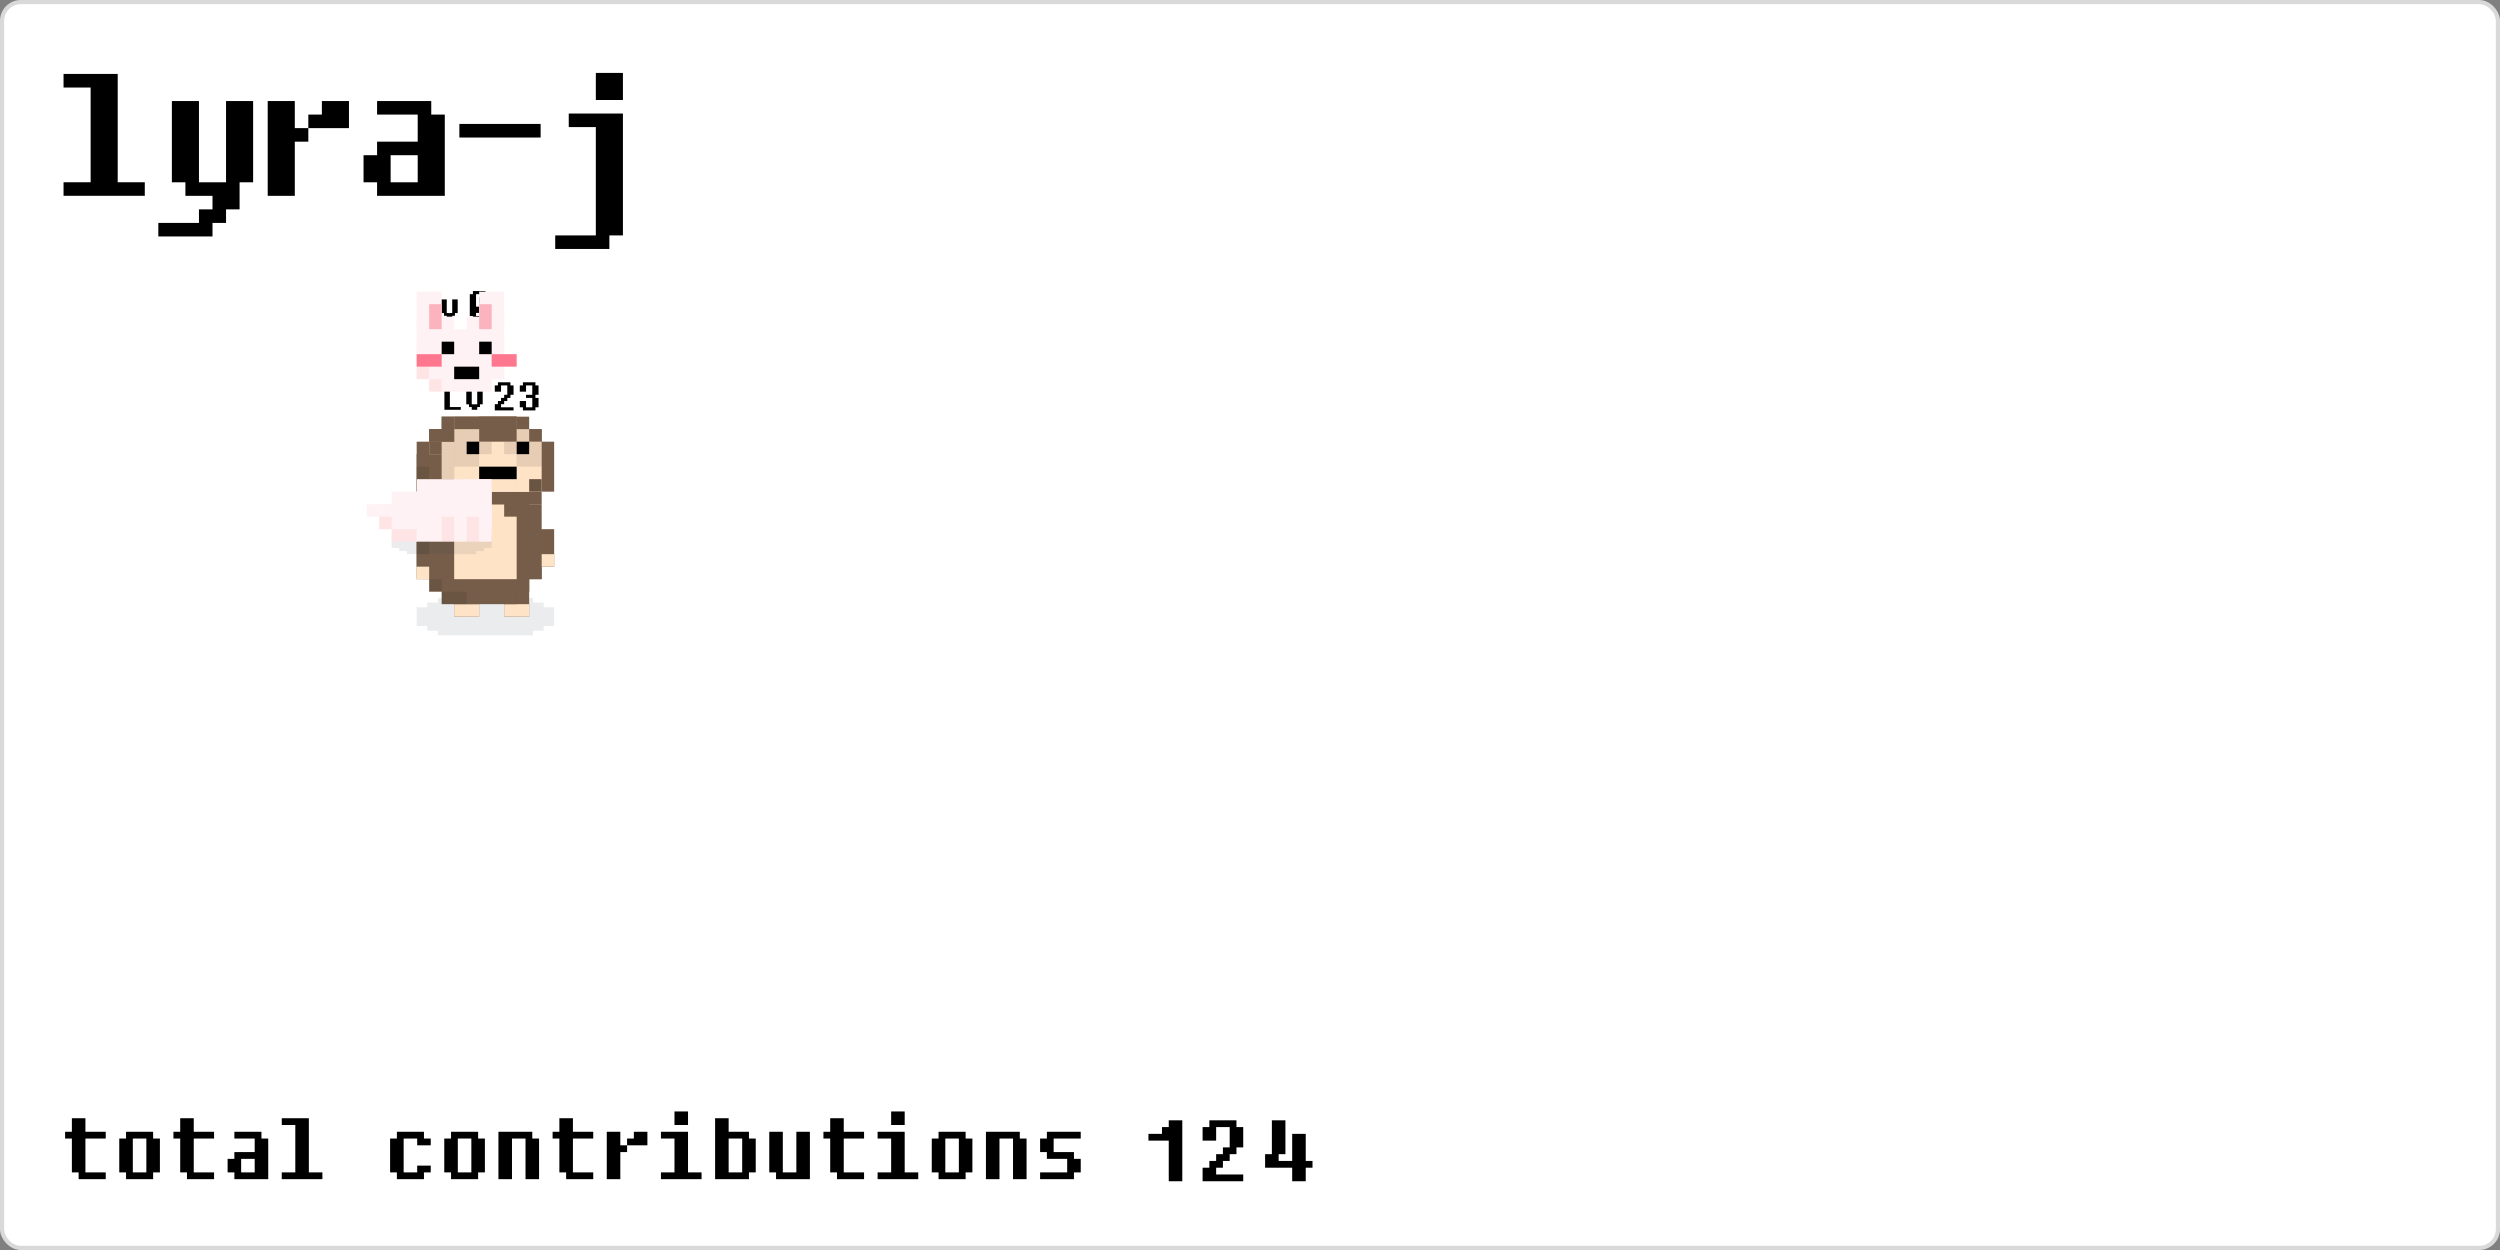 <svg width="600" height="300" viewBox="0 0 600 300" fill="none" xmlns="http://www.w3.org/2000/svg"><rect x="0" y="0" width="600" height="300" fill="#808080" stroke="none"/><rect x="0.5" y="0.5" width="599" height="299" rx="4.5" fill="white"/><style>
  @keyframes move-662998923056756993 {0.0% {transform:translate(42%, 55%) rotate(4deg) scaleX(-1);}5.0% {transform:translate(37%, 52%) rotate(0deg) scaleX(-1);}5.01% {transform:translate(32%, 52%) rotate(0deg) scaleX(1);}9.0% {transform:translate(40%, 55%) rotate(-2deg) scaleX(1);}9.01% {transform:translate(45%, 55%) rotate(-2deg) scaleX(-1);}14.0% {transform:translate(40%, 58%) rotate(-1deg) scaleX(-1);}18.0% {transform:translate(39%, 61%) rotate(-1deg) scaleX(-1);}20.0% {transform:translate(38%, 59%) rotate(1deg) scaleX(-1);}20.01% {transform:translate(33%, 59%) rotate(1deg) scaleX(1);}22.0% {transform:translate(42%, 61%) rotate(-2deg) scaleX(1);}22.01% {transform:translate(47%, 61%) rotate(-2deg) scaleX(-1);}26.0% {transform:translate(39%, 62%) rotate(0deg) scaleX(-1);}26.01% {transform:translate(34%, 62%) rotate(0deg) scaleX(1);}31.0% {transform:translate(40%, 61%) rotate(2deg) scaleX(1);}31.01% {transform:translate(45%, 61%) rotate(2deg) scaleX(-1);}33.0% {transform:translate(38%, 57%) rotate(1deg) scaleX(-1);}33.01% {transform:translate(33%, 57%) rotate(1deg) scaleX(1);}36.0% {transform:translate(42%, 59%) rotate(-2deg) scaleX(1);}36.01% {transform:translate(47%, 59%) rotate(-2deg) scaleX(-1);}39.0% {transform:translate(38%, 61%) rotate(0deg) scaleX(-1);}43.0% {transform:translate(33%, 63%) rotate(0deg) scaleX(-1);}45.0% {transform:translate(28%, 63%) rotate(0deg) scaleX(-1);}45.01% {transform:translate(23%, 63%) rotate(0deg) scaleX(1);}49.0% {transform:translate(30%, 63%) rotate(3deg) scaleX(1);}54.0% {transform:translate(33%, 60%) rotate(2deg) scaleX(1);}59.0% {transform:translate(34%, 63%) rotate(-1deg) scaleX(1);}59.01% {transform:translate(39%, 63%) rotate(-1deg) scaleX(-1);}61.0% {transform:translate(34%, 66%) rotate(-1deg) scaleX(-1);}66.0% {transform:translate(33%, 70%) rotate(-1deg) scaleX(-1);}66.01% {transform:translate(28%, 70%) rotate(-1deg) scaleX(1);}71.0% {transform:translate(34%, 71%) rotate(-2deg) scaleX(1);}71.01% {transform:translate(39%, 71%) rotate(-2deg) scaleX(-1);}73.0% {transform:translate(32%, 73%) rotate(0deg) scaleX(-1);}75.0% {transform:translate(30%, 68%) rotate(1deg) scaleX(-1);}77.0% {transform:translate(28%, 66%) rotate(0deg) scaleX(-1);}77.01% {transform:translate(23%, 66%) rotate(0deg) scaleX(1);}80.0% {transform:translate(29%, 68%) rotate(-2deg) scaleX(1);}80.01% {transform:translate(34%, 68%) rotate(-2deg) scaleX(-1);}85.0% {transform:translate(28%, 64%) rotate(1deg) scaleX(-1);}89.0% {transform:translate(26%, 60%) rotate(1deg) scaleX(-1);}94.0% {transform:translate(21%, 63%) rotate(0deg) scaleX(-1);}94.01% {transform:translate(16%, 63%) rotate(0deg) scaleX(1);}99.0% {transform:translate(22%, 63%) rotate(3deg) scaleX(1);}100.0% {transform:translate(23%, 65%) rotate(-2deg) scaleX(1);}}#sloth-662998923056756993 {animation-name: move-662998923056756993;animation-duration: 180s;animation-iteration-count: 1;animation-fill-mode: forwards;}@keyframes reverse-flip-662998923056756993 {0.0% {transform-origin: 16.5px 0px;transform: scaleX(-1);}5.0% {transform-origin: 16.5px 0px;transform: scaleX(-1);}5.01% {transform-origin: 16.5px 0px;transform: scaleX(1);}9.0% {transform-origin: 16.5px 0px;transform: scaleX(1);}9.01% {transform-origin: 16.5px 0px;transform: scaleX(-1);}14.0% {transform-origin: 16.5px 0px;transform: scaleX(-1);}18.0% {transform-origin: 16.5px 0px;transform: scaleX(-1);}20.0% {transform-origin: 16.5px 0px;transform: scaleX(-1);}20.01% {transform-origin: 16.5px 0px;transform: scaleX(1);}22.0% {transform-origin: 16.5px 0px;transform: scaleX(1);}22.01% {transform-origin: 16.5px 0px;transform: scaleX(-1);}26.0% {transform-origin: 16.5px 0px;transform: scaleX(-1);}26.01% {transform-origin: 16.5px 0px;transform: scaleX(1);}31.0% {transform-origin: 16.5px 0px;transform: scaleX(1);}31.01% {transform-origin: 16.5px 0px;transform: scaleX(-1);}33.0% {transform-origin: 16.5px 0px;transform: scaleX(-1);}33.01% {transform-origin: 16.5px 0px;transform: scaleX(1);}36.0% {transform-origin: 16.5px 0px;transform: scaleX(1);}36.01% {transform-origin: 16.5px 0px;transform: scaleX(-1);}39.0% {transform-origin: 16.5px 0px;transform: scaleX(-1);}43.0% {transform-origin: 16.5px 0px;transform: scaleX(-1);}45.0% {transform-origin: 16.5px 0px;transform: scaleX(-1);}45.01% {transform-origin: 16.5px 0px;transform: scaleX(1);}49.0% {transform-origin: 16.5px 0px;transform: scaleX(1);}54.0% {transform-origin: 16.5px 0px;transform: scaleX(1);}59.0% {transform-origin: 16.5px 0px;transform: scaleX(1);}59.01% {transform-origin: 16.5px 0px;transform: scaleX(-1);}61.0% {transform-origin: 16.5px 0px;transform: scaleX(-1);}66.0% {transform-origin: 16.5px 0px;transform: scaleX(-1);}66.01% {transform-origin: 16.5px 0px;transform: scaleX(1);}71.0% {transform-origin: 16.5px 0px;transform: scaleX(1);}71.01% {transform-origin: 16.5px 0px;transform: scaleX(-1);}73.0% {transform-origin: 16.5px 0px;transform: scaleX(-1);}75.0% {transform-origin: 16.5px 0px;transform: scaleX(-1);}77.0% {transform-origin: 16.5px 0px;transform: scaleX(-1);}77.01% {transform-origin: 16.5px 0px;transform: scaleX(1);}80.0% {transform-origin: 16.5px 0px;transform: scaleX(1);}80.01% {transform-origin: 16.5px 0px;transform: scaleX(-1);}85.0% {transform-origin: 16.5px 0px;transform: scaleX(-1);}89.0% {transform-origin: 16.5px 0px;transform: scaleX(-1);}94.0% {transform-origin: 16.5px 0px;transform: scaleX(-1);}94.01% {transform-origin: 16.5px 0px;transform: scaleX(1);}99.0% {transform-origin: 16.5px 0px;transform: scaleX(1);}100.0% {transform-origin: 16.5px 0px;transform: scaleX(1);}}#contributions-wrap-662998923056756993, #level-tag-wrap-662998923056756993, #level-wrap-662998923056756993, #username-tag-wrap-662998923056756993, #username-wrap-662998923056756993 {animation-name: reverse-flip-662998923056756993;animation-duration: 180s;animation-iteration-count: 1;animation-fill-mode: forwards;}

  @keyframes sloth-662998923056756993-head-move {
  0% {
  transform: translate(0px, 0px);
  }
  50% {
  transform: translate(-0.5px, 0px);
  }
  100% {
  transform: translate(0px, 0px);
  }
  }

  @keyframes sloth-662998923056756993-leg-left-move {
  0% {
  transform: translate(3px, 11px);
  }
  50% {
  transform: translate(3px, 12px);
  }
  100% {
  transform: translate(3px, 11px);
  }
  }

  @keyframes sloth-662998923056756993-leg-right-move {
  0% {
  transform: translate(7px, 11px);
  }
  50% {
  transform: translate(7px, 12px);
  }
  100% {
  transform: translate(7px, 11px);
  }
  }

  #sloth-662998923056756993-head {
  animation-name: sloth-662998923056756993-head-move;
  animation-duration: 3s;
  animation-iteration-count: infinite;
  animation-timing-function: ease-in-out;
  }

  #sloth-662998923056756993-leg-left {
  animation-name: sloth-662998923056756993-leg-left-move;
  animation-duration: 3s;
  animation-iteration-count:infinite;
  animation-timing-function: ease-in-out;
  }

  #sloth-662998923056756993-leg-right {
  animation-name: sloth-662998923056756993-leg-right-move;
  animation-duration: 3s;
  animation-delay: 0.5s;
  animation-iteration-count:infinite;
  animation-timing-function: ease-in-out;
  }

</style>
<g id="sloth-662998923056756993" transform="translate(100, 100)">
<g id="contributions-wrap-662998923056756993">
  <g id="contributions" transform="translate(-20, -30)" style="display:none;">
    <g id="contribution-tag" transform="translate(-3, -1)">
      <rect x="3" width="77" height="19" fill="white"/>
      <rect x="1" y="1.267" width="81" height="16.467" fill="white"/>
      <rect y="2.533" width="83" height="13.933" fill="white"/>
    </g>
    <path
      d="M1 2.75H4V3.5H4.75V4.25H3.25V3.5H1.75V7.25H3.25V6.5H4.75V7.25H4V8H1V7.25H0.25V3.5H1V2.75ZM7 2.75H10V3.5H10.75V7.25H10V8H7V7.25H6.25V3.5H7V2.75ZM9.25 7.25V3.5H7.75V7.25H9.25ZM16 3.5H16.75V8H15.25V3.5H13.75V8H12.25V2.75H16V3.5ZM19 1.25H20.5V2.75H22.75V3.5H20.5V7.25H22.75V8H19.75V7.25H19V3.5H18.25V2.75H19V1.25ZM24.25 2.75H25.75V4.25H26.5V5H25.75V8H24.25V2.75ZM28.75 2.75V4.25H26.5V3.5H27.25V2.75H28.75ZM33.25 2H31.75V0.5H33.25V2ZM33.25 7.25H34.75V8H30.25V7.25H31.75V3.5H30.25V2.75H33.25V7.25ZM40 3.5H40.75V7.25H40V8H36.25V1.25H37.75V2.75H40V3.5ZM39.25 7.25V3.5H37.75V7.25H39.25ZM45.25 2.75H46.75V8H43V7.25H42.25V2.75H43.75V7.25H45.25V2.75ZM49 1.25H50.5V2.75H52.75V3.5H50.5V7.25H52.75V8H49.75V7.25H49V3.5H48.25V2.75H49V1.25ZM57.25 2H55.75V0.5H57.25V2ZM57.25 7.25H58.75V8H54.25V7.25H55.75V3.5H54.25V2.75H57.25V7.25ZM61 2.75H64V3.5H64.75V7.25H64V8H61V7.25H60.25V3.5H61V2.75ZM63.25 7.25V3.5H61.75V7.25H63.25ZM70 3.5H70.75V8H69.25V3.5H67.75V8H66.25V2.75H70V3.5ZM73 5H72.25V3.5H73V2.75H76.75V3.5H73.75V5H76V5.75H76.75V7.25H76V8H72.25V7.25H75.25V5.75H73V5Z"
      fill="black"/>
    <svg width="600" height="300" viewBox="0 0 200 100" fill="none" overflow="visible"
      xmlns="http://www.w3.org/2000/svg">
      <g id="contribution" transform="translate(*{contributionx}, 3.5)">
        *{contribution}
      </g>
    </svg>
  </g>
</g>

<g id="username-tag-wrap-662998923056756993">
  <g id="username-tag" transform="translate(-20, -17.5)" style="display:none;">
    <rect x="3" width="77" height="9" fill="white"/>
    <rect x="1" y="0.6" width="81" height="7.8" fill="white"/>
    <rect y="1.2" width="83" height="6.6" fill="white"/>
  </g>
</g>

<g id="username-wrap-662998923056756993">
  <g id="username" transform="translate(-3, -17)" style="display:none;">
    <svg width="600" height="300" viewBox="0 0 2400 1200" fill="none" overflow="visible"
      xmlns="http://www.w3.org/2000/svg">
      <g id="level0" transform="translate(14.0, -1.0)"><svg width="20" height="30" viewBox="0 0 20 30" fill="none" xmlns="http://www.w3.org/2000/svg">
<path d="M13.25 26.75H19.75V30H0.25V26.75H6.75V4H0.25V0.75H13.25V26.75Z" fill="black"/>
</svg>
</g><g id="level1" transform="translate(39.0, -1.0)"><g transform="translate(0, 7)">
<path d="M0 29.5H9.75V26.25H13V23H6.5V19.75H3.25V0.25H9.75V19.75H16.25V0.25H22.75V19.75H19.5V26.25H16.25V29.5H13V32.75H0V29.5Z" fill="black"/>
</g>
</g><g id="level2" transform="translate(64.0, -1.0)"><g transform="translate(0, 7)">
<path d="M0.25 0.25H6.75V6.75H10V10H6.75V23H0.25V0.25ZM19.75 0.25V6.75H10V3.5H13.25V0.25H19.75Z" fill="black"/>
</g>
</g><g id="level3" transform="translate(89.0, -1.0)"><g transform="translate(0, 7)">
<path d="M13.25 3.5H3.5V0.25H16.5V3.5H19.75V23H3.5V19.75H0.25V13.25H3.5V10H13.25V3.5ZM13.25 19.75V13.25H6.75V19.75H13.25Z" fill="black"/>
</g>
</g><g id="level4" transform="translate(114.0, -1.0)"><svg width="20" height="4" y="12" viewBox="0 0 20 4" fill="none" xmlns="http://www.w3.org/2000/svg">
  <path d="M19.75 4H0.25V0.75H19.75V4Z" fill="black"/>
</svg>
</g><g id="level5" transform="translate(139.0, -1.0)"><svg width="17" height="43" viewBox="0 0 17 43" fill="none" xmlns="http://www.w3.org/2000/svg">
<path d="M16.5 7H10V0.5H16.5V7ZM3.5 10.25H16.5V39.5H13.25V42.75H0.25V39.5H10V13.5H3.5V10.25Z" fill="black"/>
</svg>
</g>
    </svg>
  </g>
</g>

<g id="level-tag-wrap-662998923056756993">
  <g id="level-tag" transform="translate(-23, -9)" style="display:none;">
    <rect x="3" width="77" height="9" fill="white"/>
    <rect x="1" y="0.6" width="81" height="7.8" fill="white"/>
    <rect y="1.2" width="83" height="6.6" fill="white"/>
  </g>
</g>

<g id="level-wrap-662998923056756993">
  <svg width="600" height="300" viewBox="0 0 200 100" fill="none" overflow="visible"
    xmlns="http://www.w3.org/2000/svg">
    <g id="level" transform="translate(-8, -2.5)">
      <g transform="translate(10, -0.05)">
        <path
          d="M0.219 0.031H0.656V1.781H1.531V2H0.219V0.031ZM2.188 1.562H1.969V0.469H2.406V1.562H2.844V0.469H3.281V1.562H3.062V1.781H2.844V2H2.406V1.781H2.188V1.562Z"
          fill="black"/>
      </g>
      <g id="level0" transform="translate(14.0, -1.0)"><path d="M1 1.75H1.25V1H0.75V1.5H0.25V1H0.5V0.75H1.5V1H1.75V1.75H1.5V2H1.25V2.25H1V2.5H0.75V2.75H1.75V3H0.25V2.5H0.5V2.25H0.75V2H1V1.75Z" fill="black"/>
</g><g id="level1" transform="translate(16.0, -1.0)"><path d="M0.75 2.75H1.25V2H0.75V1.75H1.25V1H0.75V1.5H0.25V1H0.5V0.75H1.5V1H1.75V1.75H1.5V2H1.75V2.75H1.5V3H0.5V2.75H0.25V2.25H0.75V2.75Z" fill="black"/>
</g>
    </g>
  </svg>
</g>

<svg width="600" height="300" viewBox="0 0 200 100" fill="none" overflow="visible">
  <g id="sloth-662998923056756993-shadow" transform="translate(0, 14.5)">
    <rect y="0.75" width="11" height="1.5" fill="#2B4447" fill-opacity="0.1"/>
    <rect x="0.846" y="0.375" width="9.308" height="0.375" fill="#2B4447"
      fill-opacity="0.1"/>
    <rect x="0.846" y="2.25" width="9.308" height="0.375" fill="#2B4447"
      fill-opacity="0.1"/>
    <rect x="1.692" width="7.615" height="0.375" fill="#2B4447" fill-opacity="0.1"/>
    <rect x="1.692" y="2.625" width="7.615" height="0.375" fill="#2B4447"
      fill-opacity="0.1"/>
  </g>
  <g id="sloth-662998923056756993-leg-left" transform="translate(3, 11)">
    <rect width="2" height="5" transform="matrix(-1 0 0 1 2 0)" fill="#765D49"/>
    <rect width="1" height="5" transform="matrix(-1 0 0 1 1 0)" fill="black"
      fill-opacity="0.1"/>
    <rect y="4" width="2" height="1" fill="#FFE3C6"/>
  </g>
  <g id="sloth-662998923056756993-leg-right" transform="translate(7, 11)">
    <rect width="2" height="5" transform="matrix(-1 0 0 1 2 0)" fill="#765D49"/>
    <rect width="1" height="5" transform="matrix(-1 0 0 1 1 0)" fill="black"
      fill-opacity="0.1"/>
    <rect y="4" width="2" height="1" fill="#FFE3C6"/>
  </g>
  <g id="sloth-662998923056756993-body" transform="translate(0, 5)">
    <rect width="7" height="9" transform="matrix(-1 0 0 1 9 0)" fill="#765D49"/>
    <rect width="9" height="6" transform="matrix(-1 0 0 1 10 2)" fill="#765D49"/>
    <rect width="10" height="3" transform="matrix(-1 0 0 1 10 5)" fill="#765D49"/>
    <rect width="8" height="5" transform="matrix(-1 0 0 1 9 4)" fill="#765D49"/>
    <rect width="11" height="3" transform="matrix(-1 0 0 1 11 4)" fill="#765D49"/>
    <rect width="6" height="9" transform="matrix(-1 0 0 1 8 1)" fill="#765D49"/>
    <rect width="5" height="5" transform="matrix(-1 0 0 1 8 3)" fill="#FFE3C6"/>
    <rect width="3" height="5" transform="matrix(-1 0 0 1 7 2)" fill="#FFE3C6"/>
    <rect width="2" height="1" transform="matrix(-1 0 0 1 4 9)" fill="black"
      fill-opacity="0.1"/>
    <rect x="1" y="8" width="1" height="1" fill="black" fill-opacity="0.1"/>
    <rect y="5" width="1" height="1" fill="black" fill-opacity="0.1"/>
    <rect y="4" width="1" height="1" fill="black" fill-opacity="0.1"/>
    <rect x="10" y="6" width="1" height="1" fill="black" fill-opacity="0.1"/>
    <rect width="1" height="2" transform="matrix(-1 0 0 1 3 0)" fill="black"
      fill-opacity="0.1"/>
    <rect width="1" height="2" transform="matrix(-1 0 0 1 2 2)" fill="black"
      fill-opacity="0.1"/>
    <rect y="7" width="1" height="1" fill="#FFE3C6"/>
    <rect x="10" y="6" width="1" height="1" fill="#FFE3C6"/>
  </g>
  <g id="sloth-662998923056756993-head">
    <rect x="3" width="5" height="7" fill="#765D49"/>
    <rect x="2" width="7" height="7" fill="#765D49"/>
    <rect x="1" y="1" width="9" height="6" fill="#765D49"/>
    <rect x="1" y="1" width="9" height="5" fill="#765D49"/>
    <rect y="2" width="11" height="4" fill="#765D49"/>
    <rect x="1" y="2" width="9" height="4" fill="#FFE3C6"/>
    <rect x="1" y="5" width="9" height="1" fill="#FFE3C6"/>
    <rect x="2" y="1" width="7" height="5" fill="#FFE3C6"/>
    <rect x="3" y="1" width="5" height="5" fill="#D9D9D9"/>
    <rect x="3" width="5" height="6" fill="#FFE3C6"/>
    <rect x="4" y="2" width="1" height="1" fill="black"/>
    <rect x="8" y="2" width="1" height="1" fill="black"/>
    <rect x="5" y="4" width="3" height="1" fill="black"/>
    <rect x="3" width="5" height="1" fill="#765D49"/>
    <rect x="1" y="1" width="2" height="1" fill="#765D49"/>
    <rect x="2" width="1" height="2" fill="#765D49"/>
    <rect y="5" width="3" height="1" fill="#765D49"/>
    <rect x="9" y="5" width="1" height="1" fill="#765D49"/>
    <rect y="3" width="2" height="3" fill="#765D49"/>
    <rect x="1" y="2" width="1" height="1" fill="#765D49"/>
    <rect x="5" width="3" height="2" fill="#765D49"/>
    <rect x="1" y="6" width="1" height="1" fill="black" fill-opacity="0.1"/>
    <rect y="5" width="1" height="1" fill="black" fill-opacity="0.1"/>
    <rect y="4" width="1" height="1" fill="black" fill-opacity="0.1"/>
    <rect x="3" y="5" width="1" height="1" fill="black" fill-opacity="0.1"/>
    <rect x="9" y="5" width="1" height="1" fill="black" fill-opacity="0.1"/>
    <rect x="2" y="4" width="1" height="1" fill="black" fill-opacity="0.1"/>
    <rect x="5" y="2" width="1" height="1" fill="black" fill-opacity="0.1"/>
    <rect x="4" y="2" width="1" height="1" fill="black" fill-opacity="0.1"/>
    <rect x="4" y="1" width="1" height="1" fill="black" fill-opacity="0.1"/>
    <rect x="3" y="1" width="1" height="1" fill="black" fill-opacity="0.1"/>
    <rect x="3" y="2" width="1" height="1" fill="black" fill-opacity="0.1"/>
    <rect x="2" y="2" width="1" height="1" fill="black" fill-opacity="0.1"/>
    <rect x="2" y="3" width="1" height="1" fill="black" fill-opacity="0.1"/>
    <rect x="3" y="3" width="1" height="1" fill="black" fill-opacity="0.1"/>
    <rect x="4" y="3" width="1" height="1" fill="black" fill-opacity="0.1"/>
    <rect x="7" y="2" width="1" height="1" fill="black" fill-opacity="0.1"/>
    <rect x="8" y="1" width="1" height="1" fill="black" fill-opacity="0.1"/>
    <rect width="1" height="1" transform="matrix(-1 0 0 1 9 3)" fill="black"
      fill-opacity="0.1"/>
    <rect width="1" height="1" transform="matrix(-1 0 0 1 10 2)" fill="black"
      fill-opacity="0.1"/>
    <rect width="1" height="1" transform="matrix(-1 0 0 1 10 3)" fill="black"
      fill-opacity="0.1"/>
  </g>
</svg>
</g>
<style>
  @keyframes move-663001790253605387 {0.0% {transform:translate(39%, 48%) rotate(5deg) scaleX(-1);}0.01% {transform:translate(32%, 48%) rotate(5deg) scaleX(1);}3.0% {transform:translate(51%, 54%) rotate(-2deg) scaleX(1);}3.01% {transform:translate(58%, 54%) rotate(-2deg) scaleX(-1);}6.0% {transform:translate(46%, 62%) rotate(-1deg) scaleX(-1);}11.0% {transform:translate(40%, 78%) rotate(-1deg) scaleX(-1);}16.0% {transform:translate(36%, 69%) rotate(1deg) scaleX(-1);}16.01% {transform:translate(29%, 69%) rotate(1deg) scaleX(1);}21.0% {transform:translate(42%, 63%) rotate(2deg) scaleX(1);}25.0% {transform:translate(44%, 79%) rotate(-1deg) scaleX(1);}27.0% {transform:translate(59%, 69%) rotate(2deg) scaleX(1);}32.0% {transform:translate(66%, 56%) rotate(2deg) scaleX(1);}32.01% {transform:translate(73%, 56%) rotate(2deg) scaleX(-1);}36.0% {transform:translate(59%, 49%) rotate(0deg) scaleX(-1);}40.0% {transform:translate(41%, 68%) rotate(0deg) scaleX(-1);}45.0% {transform:translate(22%, 59%) rotate(0deg) scaleX(-1);}45.01% {transform:translate(15%, 59%) rotate(0deg) scaleX(1);}48.0% {transform:translate(29%, 60%) rotate(-2deg) scaleX(1);}53.0% {transform:translate(34%, 51%) rotate(2deg) scaleX(1);}53.01% {transform:translate(41%, 51%) rotate(2deg) scaleX(-1);}58.0% {transform:translate(20%, 43%) rotate(0deg) scaleX(-1);}58.01% {transform:translate(13%, 43%) rotate(0deg) scaleX(1);}63.0% {transform:translate(25%, 25%) rotate(1deg) scaleX(1);}67.0% {transform:translate(33%, 43%) rotate(-1deg) scaleX(1);}67.01% {transform:translate(40%, 43%) rotate(-1deg) scaleX(-1);}69.0% {transform:translate(23%, 26%) rotate(1deg) scaleX(-1);}69.01% {transform:translate(16%, 26%) rotate(1deg) scaleX(1);}72.0% {transform:translate(24%, 39%) rotate(-1deg) scaleX(1);}72.01% {transform:translate(31%, 39%) rotate(-1deg) scaleX(-1);}77.0% {transform:translate(24%, 56%) rotate(-1deg) scaleX(-1);}77.01% {transform:translate(17%, 56%) rotate(-1deg) scaleX(1);}79.0% {transform:translate(30%, 36%) rotate(1deg) scaleX(1);}79.01% {transform:translate(37%, 36%) rotate(1deg) scaleX(-1);}82.0% {transform:translate(14%, 30%) rotate(0deg) scaleX(-1);}87.0% {transform:translate(13%, 43%) rotate(-1deg) scaleX(-1);}87.01% {transform:translate(6%, 43%) rotate(-1deg) scaleX(1);}90.0% {transform:translate(27%, 45%) rotate(-2deg) scaleX(1);}90.01% {transform:translate(34%, 45%) rotate(-2deg) scaleX(-1);}93.0% {transform:translate(11%, 34%) rotate(0deg) scaleX(-1);}93.01% {transform:translate(4%, 34%) rotate(0deg) scaleX(1);}98.0% {transform:translate(19%, 27%) rotate(2deg) scaleX(1);}100.0% {transform:translate(34%, 33%) rotate(-2deg) scaleX(1);}}#goose-663001790253605387 {animation-name: move-663001790253605387;animation-duration: 180s;animation-iteration-count: 1;animation-fill-mode: forwards;}@keyframes reverse-flip-663001790253605387 {0.0% {transform-origin: 33.0px 0px;transform: scaleX(-1);}0.01% {transform-origin: 33.0px 0px;transform: scaleX(1);}3.0% {transform-origin: 33.0px 0px;transform: scaleX(1);}3.01% {transform-origin: 33.0px 0px;transform: scaleX(-1);}6.0% {transform-origin: 33.0px 0px;transform: scaleX(-1);}11.0% {transform-origin: 33.0px 0px;transform: scaleX(-1);}16.0% {transform-origin: 33.0px 0px;transform: scaleX(-1);}16.01% {transform-origin: 33.0px 0px;transform: scaleX(1);}21.0% {transform-origin: 33.0px 0px;transform: scaleX(1);}25.0% {transform-origin: 33.0px 0px;transform: scaleX(1);}27.0% {transform-origin: 33.0px 0px;transform: scaleX(1);}32.0% {transform-origin: 33.0px 0px;transform: scaleX(1);}32.01% {transform-origin: 33.0px 0px;transform: scaleX(-1);}36.0% {transform-origin: 33.0px 0px;transform: scaleX(-1);}40.0% {transform-origin: 33.0px 0px;transform: scaleX(-1);}45.0% {transform-origin: 33.0px 0px;transform: scaleX(-1);}45.01% {transform-origin: 33.0px 0px;transform: scaleX(1);}48.0% {transform-origin: 33.0px 0px;transform: scaleX(1);}53.0% {transform-origin: 33.0px 0px;transform: scaleX(1);}53.01% {transform-origin: 33.0px 0px;transform: scaleX(-1);}58.0% {transform-origin: 33.0px 0px;transform: scaleX(-1);}58.01% {transform-origin: 33.0px 0px;transform: scaleX(1);}63.0% {transform-origin: 33.0px 0px;transform: scaleX(1);}67.0% {transform-origin: 33.0px 0px;transform: scaleX(1);}67.01% {transform-origin: 33.0px 0px;transform: scaleX(-1);}69.0% {transform-origin: 33.0px 0px;transform: scaleX(-1);}69.01% {transform-origin: 33.0px 0px;transform: scaleX(1);}72.0% {transform-origin: 33.0px 0px;transform: scaleX(1);}72.01% {transform-origin: 33.0px 0px;transform: scaleX(-1);}77.0% {transform-origin: 33.0px 0px;transform: scaleX(-1);}77.01% {transform-origin: 33.0px 0px;transform: scaleX(1);}79.0% {transform-origin: 33.0px 0px;transform: scaleX(1);}79.01% {transform-origin: 33.0px 0px;transform: scaleX(-1);}82.0% {transform-origin: 33.0px 0px;transform: scaleX(-1);}87.0% {transform-origin: 33.0px 0px;transform: scaleX(-1);}87.01% {transform-origin: 33.0px 0px;transform: scaleX(1);}90.0% {transform-origin: 33.0px 0px;transform: scaleX(1);}90.01% {transform-origin: 33.0px 0px;transform: scaleX(-1);}93.0% {transform-origin: 33.0px 0px;transform: scaleX(-1);}93.01% {transform-origin: 33.0px 0px;transform: scaleX(1);}98.0% {transform-origin: 33.0px 0px;transform: scaleX(1);}100.0% {transform-origin: 33.0px 0px;transform: scaleX(1);}}#contributions-wrap-663001790253605387, #level-tag-wrap-663001790253605387, #level-wrap-663001790253605387, #username-tag-wrap-663001790253605387, #username-wrap-663001790253605387 {animation-name: reverse-flip-663001790253605387;animation-duration: 180s;animation-iteration-count: 1;animation-fill-mode: forwards;}

  @keyframes move-head {
  0% {
  -webkit-transform:translate(7px, 0px);
  -ms-transform:translate(7px, 0px);
  -o-transform:translate(7px, 0px);
  -moz-transform:translate(7px, 0px);
  transform:translate(7px, 0px);
  }
  50% {
  -webkit-transform:translate(7px, -0.5px);
  -ms-transform:translate(7px, -0.5px);
  -o-transform:translate(7px, -0.5px);
  -moz-transform:translate(7px, -0.5px);
  transform:translate(7px, -0.5px);
  }
  100% {
  -webkit-transform:translate(7px, 0px);
  -ms-transform:translate(7px, 0px);
  -o-transform:translate(7px, 0px);
  -moz-transform:translate(7px, 0px);
  transform:translate(7px, 0px);
  }
  }

  @keyframes move-leg {
  0% {
  -webkit-transform:rotate(0deg);
  -ms-transform:rotate(0deg);
  -o-transform:rotate(0deg);
  -moz-transform:rotate(0deg);
  transform:rotate(0deg);
  }
  50% {
  -webkit-transform:rotate(1deg);
  -ms-transform:rotate(1deg);
  -o-transform:rotate(1deg);
  -moz-transform:rotate(1deg);
  transform:rotate(1deg);
  }
  100% {
  -webkit-transform:rotate(0deg);
  -ms-transform:rotate(0deg);
  -o-transform:rotate(0deg);
  -moz-transform:rotate(0deg);
  transform:rotate(0deg);
  }
  }

  #head {
  animation-name:move-head;
  animation-duration:1s;
  animation-iteration-count:infinite;
  }

  #leg {
  animation-name:move-leg;
  animation-duration:0.5s;
  animation-iteration-count:360;
  animation-timing-function: ease-in;
  }
</style>

<g id="goose-663001790253605387" transform="translate(-100, -100)">
<g id="contributions-wrap-663001790253605387">
  <g id="contributions" transform="translate(0, -35)" style="display:none;">
    <g id="contribution-tag" transform="translate(-3, -1)">
      <rect x="3" width="77" height="19" fill="white"/>
      <rect x="1" y="1.267" width="81" height="16.467" fill="white"/>
      <rect y="2.533" width="83" height="13.933" fill="white"/>
    </g>
    <path
      d="M1 2.75H4V3.5H4.75V4.25H3.25V3.5H1.75V7.25H3.25V6.5H4.75V7.25H4V8H1V7.25H0.25V3.5H1V2.75ZM7 2.75H10V3.5H10.75V7.25H10V8H7V7.25H6.25V3.5H7V2.75ZM9.25 7.25V3.5H7.75V7.25H9.25ZM16 3.5H16.75V8H15.25V3.5H13.75V8H12.25V2.75H16V3.5ZM19 1.25H20.5V2.75H22.75V3.5H20.5V7.25H22.75V8H19.75V7.25H19V3.5H18.25V2.75H19V1.25ZM24.25 2.75H25.75V4.25H26.5V5H25.75V8H24.25V2.75ZM28.75 2.75V4.25H26.5V3.5H27.25V2.75H28.75ZM33.25 2H31.75V0.5H33.25V2ZM33.25 7.25H34.75V8H30.25V7.25H31.75V3.5H30.25V2.75H33.25V7.25ZM40 3.5H40.75V7.25H40V8H36.25V1.25H37.75V2.75H40V3.5ZM39.25 7.25V3.5H37.75V7.25H39.25ZM45.25 2.75H46.75V8H43V7.25H42.25V2.75H43.75V7.25H45.25V2.75ZM49 1.25H50.5V2.75H52.75V3.5H50.5V7.25H52.75V8H49.75V7.25H49V3.5H48.25V2.75H49V1.25ZM57.25 2H55.75V0.5H57.25V2ZM57.25 7.25H58.75V8H54.25V7.25H55.75V3.5H54.25V2.75H57.25V7.25ZM61 2.75H64V3.5H64.75V7.25H64V8H61V7.25H60.25V3.5H61V2.75ZM63.25 7.25V3.5H61.75V7.25H63.25ZM70 3.5H70.75V8H69.25V3.5H67.75V8H66.25V2.75H70V3.5ZM73 5H72.25V3.5H73V2.75H76.75V3.5H73.75V5H76V5.75H76.75V7.25H76V8H72.25V7.25H75.25V5.75H73V5Z"
      fill="black"/>
    <svg width="600" height="300" viewBox="0 0 200 100" fill="none" overflow="visible"
      xmlns="http://www.w3.org/2000/svg">
      <g id="contribution" transform="translate(*{contributionx}, 3.5)">
        *{contribution}
      </g>
    </svg>
  </g>
</g>

<g id="username-tag-wrap-663001790253605387">
  <g id="username-tag" transform="translate(0, -21.5)" style="display:none;">
    <rect x="3" width="77" height="9" fill="white"/>
    <rect x="1" y="0.6" width="81" height="7.8" fill="white"/>
    <rect y="1.2" width="83" height="6.6" fill="white"/>
  </g>
</g>

<g id="username-wrap-663001790253605387">
  <g id="username" transform="translate(14, -21)" style="display:none;">
    <svg width="600" height="300" viewBox="0 0 2400 1200" fill="none" overflow="visible"
      xmlns="http://www.w3.org/2000/svg">
      <g id="level0" transform="translate(14.0, -1.0)"><svg width="20" height="30" viewBox="0 0 20 30" fill="none" xmlns="http://www.w3.org/2000/svg">
<path d="M13.25 26.75H19.75V30H0.25V26.75H6.75V4H0.25V0.75H13.25V26.75Z" fill="black"/>
</svg>
</g><g id="level1" transform="translate(39.0, -1.0)"><g transform="translate(0, 7)">
<path d="M0 29.5H9.75V26.25H13V23H6.5V19.75H3.25V0.25H9.75V19.75H16.25V0.25H22.75V19.75H19.5V26.25H16.25V29.5H13V32.75H0V29.5Z" fill="black"/>
</g>
</g><g id="level2" transform="translate(64.0, -1.0)"><g transform="translate(0, 7)">
<path d="M0.25 0.25H6.75V6.75H10V10H6.75V23H0.25V0.25ZM19.75 0.25V6.75H10V3.5H13.25V0.25H19.75Z" fill="black"/>
</g>
</g><g id="level3" transform="translate(89.0, -1.0)"><g transform="translate(0, 7)">
<path d="M13.25 3.5H3.5V0.25H16.5V3.5H19.75V23H3.5V19.75H0.25V13.25H3.5V10H13.25V3.5ZM13.25 19.75V13.25H6.75V19.75H13.25Z" fill="black"/>
</g>
</g><g id="level4" transform="translate(114.0, -1.0)"><svg width="20" height="4" y="12" viewBox="0 0 20 4" fill="none" xmlns="http://www.w3.org/2000/svg">
  <path d="M19.75 4H0.25V0.75H19.75V4Z" fill="black"/>
</svg>
</g><g id="level5" transform="translate(139.0, -1.0)"><svg width="17" height="43" viewBox="0 0 17 43" fill="none" xmlns="http://www.w3.org/2000/svg">
<path d="M16.5 7H10V0.5H16.5V7ZM3.5 10.25H16.5V39.5H13.25V42.75H0.25V39.5H10V13.5H3.5V10.25Z" fill="black"/>
</svg>
</g>
    </svg>
  </g>
</g>

<g id="level-tag-wrap-663001790253605387">
  <g id="level-tag" transform="translate(-3, -12)" style="display:none;">
    <rect x="3" width="77" height="9" fill="white"/>
    <rect x="1" y="0.6" width="81" height="7.8" fill="white"/>
    <rect y="1.2" width="83" height="6.6" fill="white"/>
  </g>
</g>

<g id="level-wrap-663001790253605387">
  <svg width="600" height="300" viewBox="0 0 200 100" fill="none" overflow="visible">
    <g id="level" transform="translate(-2, -4)">
      <g transform="translate(10, -0.05)">
        <path
          d="M0.219 0.031H0.656V1.781H1.531V2H0.219V0.031ZM2.188 1.562H1.969V0.469H2.406V1.562H2.844V0.469H3.281V1.562H3.062V1.781H2.844V2H2.406V1.781H2.188V1.562Z"
          fill="black"/>
      </g>
      <g id="level0" transform="translate(14.0, -1.0)"><path d="M1 1.75H1.25V1H0.75V1.5H0.25V1H0.5V0.75H1.5V1H1.75V1.75H1.5V2H1.25V2.25H1V2.5H0.75V2.75H1.75V3H0.25V2.5H0.5V2.25H0.75V2H1V1.75Z" fill="black"/>
</g><g id="level1" transform="translate(16.0, -1.0)"><path d="M1 1.75H1.25V1H0.75V1.5H0.25V1H0.5V0.75H1.5V1H1.75V1.75H1.5V2H1.25V2.25H1V2.5H0.75V2.75H1.75V3H0.25V2.5H0.5V2.25H0.75V2H1V1.75Z" fill="black"/>
</g>
    </g>
  </svg>
</g>
<svg width="600" height="300" viewBox="0 0 200 100" fill="none" overflow="visible">
  <g id="shadow" transform="translate(-4, -1)">
    <rect width="7.559" height="1"
      transform="matrix(0.68 0.734 0.734 -0.68 3.953 10.825)" fill="#6F6F6F"
      fill-opacity="0.1"/>
    <rect width="7.559" height="1"
      transform="matrix(0.68 0.734 0.734 -0.68 10.555 4.708)" fill="#6F6F6F"
      fill-opacity="0.1"/>
    <rect width="17.637" height="4"
      transform="matrix(0.68 0.734 0.734 -0.68 2.729 5.09)" fill="#6F6F6F"
      fill-opacity="0.1"/>
    <rect width="15.117" height="1"
      transform="matrix(0.68 0.734 0.734 -0.68 2.851 6.694)" fill="#6F6F6F"
      fill-opacity="0.1"/>
    <rect width="12.598" height="1"
      transform="matrix(0.68 0.734 0.734 -0.68 2.974 8.297)" fill="#6F6F6F"
      fill-opacity="0.1"/>
    <rect width="15.117" height="1"
      transform="matrix(0.68 0.734 0.734 -0.68 6.519 3.295)" fill="#6F6F6F"
      fill-opacity="0.1"/>
    <rect width="12.598" height="1"
      transform="matrix(0.68 0.734 0.734 -0.68 8.109 3.54)" fill="#6F6F6F"
      fill-opacity="0.1"/>
  </g>
  <g id="head" transform="translate(7)">
    <rect x="1" y="1" width="6" height="11" fill="white"/>
    <rect width="3" height="2" transform="matrix(-1 0 0 1 8 4)" fill="#FFA713"/>
    <rect width="3" height="2" transform="matrix(-1 0 0 1 9 5)" fill="#FFA713"/>
    <rect width="2" height="1" transform="matrix(-1 0 0 1 9 7)" fill="#FFA713"/>
    <rect width="1" height="1" transform="matrix(-1 0 0 1 7 3)" fill="#FFA713"/>
    <rect width="1" height="1" transform="matrix(-1 0 0 1 10 6)" fill="#FFA713"/>
    <rect x="3" y="3" width="1" height="1" fill="black"/>
    <rect x="6" y="2" width="1" height="1" fill="black"/>
    <rect width="1" height="1" transform="matrix(-1 0 0 1 2 1)" fill="#D9D9D9"/>
    <rect width="1" height="10" transform="matrix(-1 0 0 1 1 2)" fill="#D9D9D9"/>
    <rect width="1" height="3" transform="matrix(-1 0 0 1 8 8)" fill="#D9D9D9"/>
    <rect width="1" height="1" transform="matrix(-1 0 0 1 7 1)" fill="#D9D9D9"/>
    <rect width="1" height="2" transform="matrix(-1 0 0 1 8 2)" fill="#D9D9D9"/>
    <rect width="4" height="1" transform="matrix(-1 0 0 1 6 0)" fill="#D9D9D9"/>
  </g>
  <g id="leg">
    <g id="leg-in" transform="translate(5,8)">
      <rect width="2" height="4" transform="matrix(-1 0 0 1 2 0)" fill="#FFA713"/>
    </g>
  </g>
  <g id="body">
    <rect width="4" height="1" transform="matrix(-1 0 0 1 6 0)" fill="#D9D9D9"/>
    <rect width="6" height="1" transform="matrix(-1 0 0 1 7 1)" fill="#D9D9D9"/>
    <rect width="8" height="1" transform="matrix(-1 0 0 1 8 2)" fill="#D9D9D9"/>
    <rect width="8" height="1" transform="matrix(-1 0 0 1 8 3)" fill="#D9D9D9"/>
    <rect width="9" height="1" transform="matrix(-1 0 0 1 9 4)" fill="#D9D9D9"/>
    <rect width="8" height="1" transform="matrix(-1 0 0 1 9 5)" fill="#D9D9D9"/>
    <rect width="8" height="1" transform="matrix(-1 0 0 1 10 6)" fill="#D9D9D9"/>
    <rect width="9" height="1" transform="matrix(-1 0 0 1 12 7)" fill="#D9D9D9"/>
    <rect width="11" height="1" transform="matrix(-1 0 0 1 15 8)" fill="#D9D9D9"/>
    <rect width="10" height="1" transform="matrix(-1 0 0 1 15 9)" fill="#D9D9D9"/>
    <rect width="9" height="1" transform="matrix(-1 0 0 1 15 10)" fill="#D9D9D9"/>
    <rect width="7" height="1" transform="matrix(-1 0 0 1 14 11)" fill="#D9D9D9"/>
    <rect width="5" height="1" transform="matrix(-1 0 0 1 13 12)" fill="#D9D9D9"/>
    <rect width="2" height="1" transform="matrix(-1 0 0 1 12 13)" fill="#D9D9D9"/>
    <rect x="1" y="2" width="6" height="3" fill="white"/>
    <rect x="1" y="2" width="6" height="3" fill="white"/>
    <rect x="2" y="1" width="4" height="1" fill="white"/>
    <rect x="2" y="1" width="4" height="1" fill="white"/>
    <rect x="2" y="3" width="6" height="3" fill="white"/>
    <rect x="2" y="3" width="6" height="3" fill="white"/>
    <rect x="3" y="4" width="6" height="3" fill="white"/>
    <rect x="3" y="4" width="6" height="3" fill="white"/>
    <rect x="4" y="5" width="6" height="3" fill="white"/>
    <rect x="4" y="5" width="6" height="3" fill="white"/>
    <rect x="5" y="6" width="6" height="3" fill="white"/>
    <rect x="5" y="6" width="6" height="3" fill="white"/>
    <rect x="6" y="7" width="6" height="3" fill="white"/>
    <rect x="6" y="7" width="6" height="3" fill="white"/>
    <rect x="7" y="8" width="7" height="3" fill="white"/>
    <rect x="7" y="8" width="7" height="3" fill="white"/>
    <rect x="8" y="9" width="5" height="3" fill="white"/>
    <rect x="8" y="9" width="5" height="3" fill="white"/>
    <rect x="10" y="12" width="2" height="1" fill="white"/>
    <rect x="10" y="12" width="2" height="1" fill="white"/>
  </g>
</svg>
</g>
<style>
  @keyframes move-663340420356616649 {0.0% {transform:translate(56%, 75%) rotate(1deg) scaleX(-1);}4.0% {transform:translate(51%, 68%) rotate(0deg) scaleX(-1);}4.01% {transform:translate(45%, 68%) rotate(0deg) scaleX(1);}9.0% {transform:translate(53%, 71%) rotate(-2deg) scaleX(1);}13.0% {transform:translate(62%, 77%) rotate(-2deg) scaleX(1);}13.01% {transform:translate(68%, 77%) rotate(-2deg) scaleX(-1);}16.0% {transform:translate(59%, 72%) rotate(1deg) scaleX(-1);}20.0% {transform:translate(53%, 66%) rotate(0deg) scaleX(-1);}23.0% {transform:translate(51%, 68%) rotate(0deg) scaleX(-1);}25.0% {transform:translate(46%, 67%) rotate(0deg) scaleX(-1);}29.0% {transform:translate(46%, 59%) rotate(1deg) scaleX(-1);}29.01% {transform:translate(40%, 59%) rotate(1deg) scaleX(1);}34.0% {transform:translate(53%, 56%) rotate(2deg) scaleX(1);}34.01% {transform:translate(59%, 56%) rotate(2deg) scaleX(-1);}36.0% {transform:translate(45%, 63%) rotate(0deg) scaleX(-1);}36.01% {transform:translate(39%, 63%) rotate(0deg) scaleX(1);}41.0% {transform:translate(53%, 69%) rotate(-2deg) scaleX(1);}43.0% {transform:translate(59%, 67%) rotate(2deg) scaleX(1);}45.0% {transform:translate(63%, 68%) rotate(-2deg) scaleX(1);}47.0% {transform:translate(69%, 76%) rotate(-2deg) scaleX(1);}52.0% {transform:translate(75%, 72%) rotate(2deg) scaleX(1);}55.0% {transform:translate(76%, 64%) rotate(1deg) scaleX(1);}55.01% {transform:translate(82%, 64%) rotate(1deg) scaleX(-1);}60.0% {transform:translate(76%, 63%) rotate(1deg) scaleX(-1);}62.0% {transform:translate(76%, 71%) rotate(-1deg) scaleX(-1);}62.01% {transform:translate(70%, 71%) rotate(-1deg) scaleX(1);}67.0% {transform:translate(78%, 77%) rotate(-1deg) scaleX(1);}67.01% {transform:translate(84%, 77%) rotate(-1deg) scaleX(-1);}69.0% {transform:translate(71%, 79%) rotate(0deg) scaleX(-1);}69.01% {transform:translate(65%, 79%) rotate(0deg) scaleX(1);}72.0% {transform:translate(74%, 73%) rotate(2deg) scaleX(1);}72.01% {transform:translate(80%, 73%) rotate(2deg) scaleX(-1);}77.0% {transform:translate(66%, 71%) rotate(0deg) scaleX(-1);}77.01% {transform:translate(60%, 71%) rotate(0deg) scaleX(1);}82.0% {transform:translate(68%, 61%) rotate(1deg) scaleX(1);}82.01% {transform:translate(74%, 61%) rotate(1deg) scaleX(-1);}84.0% {transform:translate(61%, 52%) rotate(0deg) scaleX(-1);}84.01% {transform:translate(55%, 52%) rotate(0deg) scaleX(1);}87.0% {transform:translate(64%, 61%) rotate(-1deg) scaleX(1);}87.01% {transform:translate(70%, 61%) rotate(-1deg) scaleX(-1);}91.0% {transform:translate(61%, 54%) rotate(1deg) scaleX(-1);}93.0% {transform:translate(60%, 60%) rotate(-1deg) scaleX(-1);}97.0% {transform:translate(59%, 59%) rotate(0deg) scaleX(-1);}100.0% {transform:translate(56%, 63%) rotate(0deg) scaleX(-1);}}#penguin-663340420356616649 {animation-name: move-663340420356616649;animation-duration: 180s;animation-iteration-count: 1;animation-fill-mode: forwards;}@keyframes reverse-flip-663340420356616649 {0.0% {transform-origin: 22.5px 0px;transform: scaleX(-1);}4.0% {transform-origin: 22.5px 0px;transform: scaleX(-1);}4.01% {transform-origin: 22.5px 0px;transform: scaleX(1);}9.0% {transform-origin: 22.5px 0px;transform: scaleX(1);}13.0% {transform-origin: 22.5px 0px;transform: scaleX(1);}13.01% {transform-origin: 22.5px 0px;transform: scaleX(-1);}16.0% {transform-origin: 22.5px 0px;transform: scaleX(-1);}20.0% {transform-origin: 22.5px 0px;transform: scaleX(-1);}23.0% {transform-origin: 22.5px 0px;transform: scaleX(-1);}25.0% {transform-origin: 22.5px 0px;transform: scaleX(-1);}29.0% {transform-origin: 22.5px 0px;transform: scaleX(-1);}29.01% {transform-origin: 22.5px 0px;transform: scaleX(1);}34.0% {transform-origin: 22.5px 0px;transform: scaleX(1);}34.01% {transform-origin: 22.5px 0px;transform: scaleX(-1);}36.0% {transform-origin: 22.5px 0px;transform: scaleX(-1);}36.01% {transform-origin: 22.5px 0px;transform: scaleX(1);}41.0% {transform-origin: 22.5px 0px;transform: scaleX(1);}43.0% {transform-origin: 22.5px 0px;transform: scaleX(1);}45.0% {transform-origin: 22.5px 0px;transform: scaleX(1);}47.0% {transform-origin: 22.5px 0px;transform: scaleX(1);}52.0% {transform-origin: 22.5px 0px;transform: scaleX(1);}55.0% {transform-origin: 22.5px 0px;transform: scaleX(1);}55.01% {transform-origin: 22.5px 0px;transform: scaleX(-1);}60.0% {transform-origin: 22.5px 0px;transform: scaleX(-1);}62.0% {transform-origin: 22.5px 0px;transform: scaleX(-1);}62.01% {transform-origin: 22.5px 0px;transform: scaleX(1);}67.0% {transform-origin: 22.5px 0px;transform: scaleX(1);}67.01% {transform-origin: 22.5px 0px;transform: scaleX(-1);}69.0% {transform-origin: 22.5px 0px;transform: scaleX(-1);}69.01% {transform-origin: 22.5px 0px;transform: scaleX(1);}72.0% {transform-origin: 22.5px 0px;transform: scaleX(1);}72.01% {transform-origin: 22.5px 0px;transform: scaleX(-1);}77.0% {transform-origin: 22.5px 0px;transform: scaleX(-1);}77.01% {transform-origin: 22.5px 0px;transform: scaleX(1);}82.0% {transform-origin: 22.5px 0px;transform: scaleX(1);}82.01% {transform-origin: 22.5px 0px;transform: scaleX(-1);}84.0% {transform-origin: 22.5px 0px;transform: scaleX(-1);}84.01% {transform-origin: 22.5px 0px;transform: scaleX(1);}87.0% {transform-origin: 22.5px 0px;transform: scaleX(1);}87.01% {transform-origin: 22.5px 0px;transform: scaleX(-1);}91.0% {transform-origin: 22.5px 0px;transform: scaleX(-1);}93.0% {transform-origin: 22.5px 0px;transform: scaleX(-1);}97.0% {transform-origin: 22.5px 0px;transform: scaleX(-1);}100.0% {transform-origin: 22.5px 0px;transform: scaleX(-1);}}#contributions-wrap-663340420356616649, #level-tag-wrap-663340420356616649, #level-wrap-663340420356616649, #username-tag-wrap-663340420356616649, #username-wrap-663340420356616649 {animation-name: reverse-flip-663340420356616649;animation-duration: 180s;animation-iteration-count: 1;animation-fill-mode: forwards;}

  @keyframes penguin-663340420356616649-move-body {
  0% {
  -webkit-transform:translate(0px, 0px);
  -ms-transform:translate(0px, 0px);
  -o-transform:translate(0px, 0px);
  -moz-transform:translate(0px, 0px);
  transform:translate(0px, 0px);
  }
  50% {
  -webkit-transform:translate(0px, -0.5px);
  -ms-transform:translate(0px, -0.5px);
  -o-transform:translate(0px, -0.5px);
  -moz-transform:translate(0px, -0.5px);
  transform:translate(0px, -0.5px);
  }
  100% {
  -webkit-transform:translate(0px, 0px);
  -ms-transform:translate(0px, 0px);
  -o-transform:translate(0px, 0px);
  -moz-transform:translate(0px, 0px);
  transform:translate(0px, 0px);
  }
  }

  @keyframes penguin-663340420356616649-move-leg {
  0% {
  -webkit-transform:rotate(0deg);
  -ms-transform:rotate(0deg);
  -o-transform:rotate(0deg);
  -moz-transform:rotate(0deg);
  transform:rotate(0deg);
  }
  50% {
  -webkit-transform:rotate(1deg);
  -ms-transform:rotate(1deg);
  -o-transform:rotate(1deg);
  -moz-transform:rotate(1deg);
  transform:rotate(1deg);
  }
  100% {
  -webkit-transform:rotate(0deg);
  -ms-transform:rotate(0deg);
  -o-transform:rotate(0deg);
  -moz-transform:rotate(0deg);
  transform:rotate(0deg);
  }
  }

  #penguin-663340420356616649-body {
  animation-name:penguin-663340420356616649-move-body;
  animation-duration:1s;
  animation-iteration-count:infinite;
  }

  #penguin-663340420356616649-leg {
  animation-name:penguin-663340420356616649-move-leg;
  animation-duration:0.5s;
  animation-iteration-count:360;
  animation-timing-function: ease-in;
  }
</style>

<g id="penguin-663340420356616649" transform="translate(-100, -100)">
<g id="contributions-wrap-663340420356616649">
  <g id="contributions" transform="translate(-13, -53)" style="display:none;">
    <g id="contribution-tag" transform="translate(-3, -1)">
      <rect x="3" width="77" height="19" fill="white"/>
      <rect x="1" y="1.267" width="81" height="16.467" fill="white"/>
      <rect y="2.533" width="83" height="13.933" fill="white"/>
    </g>
    <path
      d="M1 2.75H4V3.5H4.75V4.25H3.25V3.5H1.75V7.25H3.25V6.5H4.75V7.25H4V8H1V7.25H0.25V3.5H1V2.75ZM7 2.75H10V3.5H10.75V7.25H10V8H7V7.25H6.25V3.5H7V2.75ZM9.25 7.25V3.5H7.75V7.25H9.25ZM16 3.5H16.75V8H15.25V3.5H13.75V8H12.25V2.75H16V3.5ZM19 1.25H20.5V2.75H22.75V3.5H20.5V7.25H22.75V8H19.75V7.25H19V3.5H18.25V2.75H19V1.25ZM24.25 2.75H25.75V4.25H26.5V5H25.75V8H24.25V2.75ZM28.75 2.75V4.25H26.5V3.5H27.25V2.75H28.75ZM33.25 2H31.75V0.5H33.25V2ZM33.25 7.25H34.75V8H30.25V7.25H31.75V3.5H30.25V2.75H33.25V7.25ZM40 3.5H40.75V7.25H40V8H36.25V1.25H37.75V2.75H40V3.5ZM39.25 7.25V3.5H37.75V7.25H39.25ZM45.25 2.75H46.75V8H43V7.25H42.25V2.75H43.75V7.25H45.25V2.75ZM49 1.25H50.5V2.75H52.75V3.5H50.5V7.25H52.75V8H49.75V7.25H49V3.5H48.25V2.75H49V1.25ZM57.25 2H55.75V0.5H57.25V2ZM57.25 7.25H58.75V8H54.25V7.25H55.75V3.5H54.25V2.75H57.25V7.25ZM61 2.75H64V3.5H64.75V7.25H64V8H61V7.25H60.25V3.5H61V2.75ZM63.25 7.25V3.5H61.75V7.25H63.25ZM70 3.5H70.75V8H69.25V3.5H67.75V8H66.25V2.75H70V3.5ZM73 5H72.25V3.5H73V2.75H76.75V3.5H73.75V5H76V5.75H76.75V7.25H76V8H72.25V7.25H75.25V5.75H73V5Z"
      fill="black"/>
    <svg width="600" height="300" viewBox="0 0 200 100" fill="none" overflow="visible"
      xmlns="http://www.w3.org/2000/svg">
      <g id="contribution" transform="translate(*{contributionx}, 3.5)">
        *{contribution}
      </g>
    </svg>
  </g>
</g>

<g id="username-tag-wrap-663340420356616649">
  <g id="username-tag" transform="translate(-13, -40.5)" style="display:none;">
    <rect x="3" width="77" height="9" fill="white"/>
    <rect x="1" y="0.6" width="81" height="7.8" fill="white"/>
    <rect y="1.2" width="83" height="6.6" fill="white"/>
  </g>
</g>

<g id="username-wrap-663340420356616649">
  <g id="username" transform="translate(2, -40)" style="display:none;">
    <svg width="600" height="300" viewBox="0 0 2400 1200" fill="none" overflow="visible"
      xmlns="http://www.w3.org/2000/svg">
      <g id="level0" transform="translate(14.0, -1.0)"><svg width="20" height="30" viewBox="0 0 20 30" fill="none" xmlns="http://www.w3.org/2000/svg">
<path d="M13.25 26.75H19.75V30H0.25V26.75H6.75V4H0.25V0.75H13.25V26.75Z" fill="black"/>
</svg>
</g><g id="level1" transform="translate(39.0, -1.0)"><g transform="translate(0, 7)">
<path d="M0 29.5H9.75V26.25H13V23H6.5V19.75H3.25V0.25H9.75V19.75H16.25V0.25H22.75V19.75H19.5V26.25H16.25V29.5H13V32.75H0V29.5Z" fill="black"/>
</g>
</g><g id="level2" transform="translate(64.0, -1.0)"><g transform="translate(0, 7)">
<path d="M0.25 0.25H6.75V6.75H10V10H6.75V23H0.25V0.25ZM19.75 0.25V6.75H10V3.5H13.25V0.25H19.75Z" fill="black"/>
</g>
</g><g id="level3" transform="translate(89.0, -1.0)"><g transform="translate(0, 7)">
<path d="M13.25 3.5H3.5V0.25H16.5V3.5H19.75V23H3.5V19.75H0.25V13.25H3.5V10H13.25V3.5ZM13.25 19.75V13.25H6.75V19.75H13.25Z" fill="black"/>
</g>
</g><g id="level4" transform="translate(114.0, -1.0)"><svg width="20" height="4" y="12" viewBox="0 0 20 4" fill="none" xmlns="http://www.w3.org/2000/svg">
  <path d="M19.75 4H0.25V0.75H19.75V4Z" fill="black"/>
</svg>
</g><g id="level5" transform="translate(139.0, -1.0)"><svg width="17" height="43" viewBox="0 0 17 43" fill="none" xmlns="http://www.w3.org/2000/svg">
<path d="M16.5 7H10V0.5H16.5V7ZM3.5 10.25H16.5V39.5H13.25V42.75H0.25V39.5H10V13.5H3.5V10.25Z" fill="black"/>
</svg>
</g>
    </svg>
  </g>
</g>

<g id="level-tag-wrap-663340420356616649">
  <g id="level-tag" transform="translate(-16, -32)" style="display:none;">
    <rect x="3" width="77" height="9" fill="white"/>
    <rect x="1" y="0.6" width="81" height="7.8" fill="white"/>
    <rect y="1.2" width="83" height="6.6" fill="white"/>
  </g>
</g>

<g id="level-wrap-663340420356616649">
  <svg width="600" height="300" viewBox="0 0 200 100" fill="none" overflow="visible">
    <g id="level" transform="translate(-6, -10)">
      <g transform="translate(10, -0.05)">
        <path
          d="M0.219 0.031H0.656V1.781H1.531V2H0.219V0.031ZM2.188 1.562H1.969V0.469H2.406V1.562H2.844V0.469H3.281V1.562H3.062V1.781H2.844V2H2.406V1.781H2.188V1.562Z"
          fill="black"/>
      </g>
      <g id="level0" transform="translate(14.0, -1.0)"><path d="M1 0.75H1.5V3H1V1.5H0.25V1.25H0.75V1H1V0.75Z" fill="black"/>
</g><g id="level1" transform="translate(16.0, -1.0)"><path d="M0.75 2.75H1.25V2H0.75V1.75H1.25V1H0.75V1.5H0.25V1H0.5V0.75H1.5V1H1.75V1.75H1.5V2H1.75V2.75H1.5V3H0.5V2.75H0.25V2.25H0.75V2.75Z" fill="black"/>
</g>
    </g>
  </svg>
</g>
<svg width="600" height="300" viewBox="0 0 200 100" fill="none" overflow="visible">
  <g id="shadow" transform="translate(0.5, 8.5)">
    <rect width="13.336" height="3.898"
      transform="matrix(1 2.26611e-08 -2.79767e-08 -1 0 6.901)" fill="#2B4447"
      fill-opacity="0.1"/>
    <rect width="11.113" height="1.299"
      transform="matrix(1 2.94396e-08 -2.1535e-08 -1 1.111 8.201)" fill="#2B4447"
      fill-opacity="0.1"/>
    <rect width="11.113" height="1.299"
      transform="matrix(1 2.94396e-08 -2.1535e-08 -1 1.141 2.969)" fill="#2B4447"
      fill-opacity="0.1"/>
    <rect width="8.891" height="1.299"
      transform="matrix(1 2.94396e-08 -2.1535e-08 -1 2.223 9.5)" fill="#2B4447"
      fill-opacity="0.1"/>
    <rect width="8.891" height="1.299"
      transform="matrix(1 2.94396e-08 -2.1535e-08 -1 2.281 1.635)" fill="#2B4447"
      fill-opacity="0.1"/>
  </g>

  <g id="penguin-663340420356616649-leg-out" transform="translate(2, 12)">
    <g id="penguin-663340420356616649-leg">
      <rect x="0.667" y="0.337" width="2.667" height="2.667" fill="#FF6F0F"/>
      <rect x="2.001" y="1.67" width="2.667" height="1.334" fill="#FF6F0F"/>
      <rect x="6.002" y="0.337" width="2.667" height="2.667" fill="#FF6F0F"/>
      <rect x="7.335" y="1.67" width="2.667" height="1.334" fill="#FF6F0F"/>
    </g>
  </g>

  <g id="penguin-663340420356616649-body">
    <rect x="2.667" width="9.335" height="12.151" fill="white"/>
    <rect width="1.334" height="7.595" transform="matrix(-1 0 0 1 12.002 1.519)"
      fill="#2D2D2D"/>
    <rect width="1.334" height="9.114" transform="matrix(-1 0 0 1 13.336 3.038)"
      fill="#2D2D2D"/>
    <rect width="1.334" height="7.595" transform="matrix(-1 0 0 1 1.334 3.038)"
      fill="#2D2D2D"/>
    <rect width="1.334" height="10.633" transform="matrix(-1 0 0 1 2.667 1.519)"
      fill="#2D2D2D"/>
    <rect width="1" height="9" transform="matrix(-1 0 0 1 3.667 0)" fill="#2D2D2D"/>
    <rect width="9.335" height="1.519" transform="matrix(1 0 0 -1 2.667 13.67)"
      fill="#2D2D2D"/>
  </g>

  <g id="penguin-663340420356616649-head" transform="translate(2, -6.5)">
    <rect width="8.333" height="2.667" transform="matrix(-1 0 0 1 10 1.333)"
      fill="#2D2D2D"/>
    <rect width="9.29" height="2" transform="matrix(-1 0 0 1 9.957 3)" fill="#2D2D2D"/>
    <rect width="1" height="4" transform="matrix(-1 0 0 1 1.667 3)" fill="#2D2D2D"/>
    <rect width="3" height="2" transform="matrix(-1 0 0 1 10 4)" fill="#2D2D2D"/>
    <rect x="3" y="1.333" width="5.667" height="8" fill="white"/>
    <rect x="1.667" y="4.667" width="7" height="4.667" fill="white"/>
    <rect x="8.667" y="1.333" width="5.667" height="1.333"
      transform="rotate(-180 8.667 1.333)" fill="#2D2D2D"/>
    <rect x="4.667" y="4" width="1.333" height="2" fill="black"/>
    <rect x="7" y="2.667" width="1.333" height="2" fill="black"/>
    <rect width="1.667" height="1.333" transform="matrix(-1 0 0 1 6.667 1.333)"
      fill="#2D2D2D"/>
    <rect x="7.333" y="5.334" width="2.889" height="2.667" fill="#FF6F0F"/>
    <rect x="8.778" y="6.668" width="2.889" height="1.334" fill="#FF6F0F"/>
  </g>

  <g id="663340420356616649-sunglasses" transform="translate(1, -6.5)">
    <rect x="2.88" y="5.352" width="5.143" height="0.571"
      transform="rotate(-18 2.88 5.352)" fill="black"/>
    <rect x="2.16" y="4.985" width="0.571" height="0.571"
      transform="rotate(-18 2.16 4.985)" fill="black"/>
    <rect x="1.44" y="4.619" width="0.571" height="0.571"
      transform="rotate(-18 1.44 4.619)" fill="black"/>
    <rect x="0.72" y="4.252" width="0.571" height="0.571"
      transform="rotate(-18 0.72 4.252)" fill="black"/>
    <rect y="3.885" width="0.571" height="0.571" transform="rotate(-18 0 3.885)"
      fill="black"/>
    <rect x="3.6" y="5.719" width="4" height="0.571"
      transform="rotate(-18 3.6 5.719)" fill="black"/>
    <rect x="4.32" y="6.086" width="2.857" height="0.571"
      transform="rotate(-18 4.32 6.086)" fill="black"/>
    <rect x="7.771" y="3.763" width="5.143" height="0.571"
      transform="rotate(-18 7.771 3.763)" fill="black"/>
    <rect x="8.491" y="4.13" width="4" height="0.571"
      transform="rotate(-18 8.491 4.13)" fill="black"/>
    <rect x="9.211" y="4.497" width="2.857" height="0.571"
      transform="rotate(-18 9.211 4.497)" fill="black"/>
    <rect x="4.144" y="5.543" width="0.571" height="0.571"
      transform="rotate(-18 4.144 5.543)" fill="white"/>
    <rect x="4.864" y="5.909" width="0.571" height="0.571"
      transform="rotate(-18 4.864 5.909)" fill="white"/>
    <rect x="9.035" y="3.953" width="0.571" height="0.571"
      transform="rotate(-18 9.035 3.953)" fill="white"/>
    <rect x="9.755" y="4.32" width="0.571" height="0.571"
      transform="rotate(-18 9.755 4.32)" fill="white"/>
  </g>
</svg>
</g>
<style>
  @keyframes move-665134540662672516 {0.0% {transform:translate(76%, 56%) rotate(9deg) scaleX(1);}0.01% {transform:translate(86%, 56%) rotate(9deg) scaleX(-1);}5.0% {transform:translate(75%, 55%) rotate(0deg) scaleX(-1);}7.0% {transform:translate(74%, 59%) rotate(-1deg) scaleX(-1);}9.0% {transform:translate(69%, 63%) rotate(0deg) scaleX(-1);}9.01% {transform:translate(59%, 63%) rotate(0deg) scaleX(1);}13.0% {transform:translate(72%, 64%) rotate(-2deg) scaleX(1);}13.01% {transform:translate(82%, 64%) rotate(-2deg) scaleX(-1);}16.0% {transform:translate(67%, 63%) rotate(0deg) scaleX(-1);}20.0% {transform:translate(66%, 66%) rotate(-1deg) scaleX(-1);}22.0% {transform:translate(66%, 63%) rotate(1deg) scaleX(-1);}22.01% {transform:translate(56%, 63%) rotate(1deg) scaleX(1);}26.0% {transform:translate(69%, 67%) rotate(-2deg) scaleX(1);}31.0% {transform:translate(73%, 65%) rotate(2deg) scaleX(1);}31.01% {transform:translate(83%, 65%) rotate(2deg) scaleX(-1);}34.0% {transform:translate(69%, 66%) rotate(0deg) scaleX(-1);}37.0% {transform:translate(69%, 68%) rotate(-1deg) scaleX(-1);}40.0% {transform:translate(65%, 63%) rotate(0deg) scaleX(-1);}45.0% {transform:translate(62%, 67%) rotate(0deg) scaleX(-1);}49.0% {transform:translate(58%, 65%) rotate(0deg) scaleX(-1);}49.01% {transform:translate(48%, 65%) rotate(0deg) scaleX(1);}51.0% {transform:translate(61%, 67%) rotate(-2deg) scaleX(1);}54.0% {transform:translate(62%, 63%) rotate(1deg) scaleX(1);}57.0% {transform:translate(65%, 66%) rotate(-2deg) scaleX(1);}57.01% {transform:translate(75%, 66%) rotate(-2deg) scaleX(-1);}60.0% {transform:translate(61%, 68%) rotate(0deg) scaleX(-1);}64.0% {transform:translate(61%, 66%) rotate(1deg) scaleX(-1);}64.01% {transform:translate(51%, 66%) rotate(1deg) scaleX(1);}69.0% {transform:translate(64%, 64%) rotate(2deg) scaleX(1);}72.0% {transform:translate(67%, 66%) rotate(-2deg) scaleX(1);}72.01% {transform:translate(77%, 66%) rotate(-2deg) scaleX(-1);}74.0% {transform:translate(67%, 70%) rotate(-1deg) scaleX(-1);}77.0% {transform:translate(64%, 68%) rotate(0deg) scaleX(-1);}77.01% {transform:translate(54%, 68%) rotate(0deg) scaleX(1);}82.0% {transform:translate(67%, 69%) rotate(-2deg) scaleX(1);}82.01% {transform:translate(77%, 69%) rotate(-2deg) scaleX(-1);}86.0% {transform:translate(63%, 65%) rotate(0deg) scaleX(-1);}88.0% {transform:translate(62%, 62%) rotate(1deg) scaleX(-1);}92.0% {transform:translate(61%, 58%) rotate(1deg) scaleX(-1);}92.01% {transform:translate(51%, 58%) rotate(1deg) scaleX(1);}96.0% {transform:translate(62%, 53%) rotate(1deg) scaleX(1);}96.01% {transform:translate(72%, 53%) rotate(1deg) scaleX(-1);}100.0% {transform:translate(62%, 56%) rotate(-1deg) scaleX(-1);}}#fig-665134540662672516 {animation-name: move-665134540662672516;animation-duration: 180s;animation-iteration-count: 1;animation-fill-mode: forwards;}@keyframes reverse-flip-665134540662672516 {0.0% {transform-origin: 60.5px 0px;transform: scaleX(1);}0.01% {transform-origin: 60.5px 0px;transform: scaleX(-1);}5.0% {transform-origin: 60.5px 0px;transform: scaleX(-1);}7.0% {transform-origin: 60.5px 0px;transform: scaleX(-1);}9.0% {transform-origin: 60.5px 0px;transform: scaleX(-1);}9.01% {transform-origin: 60.5px 0px;transform: scaleX(1);}13.0% {transform-origin: 60.5px 0px;transform: scaleX(1);}13.01% {transform-origin: 60.5px 0px;transform: scaleX(-1);}16.0% {transform-origin: 60.5px 0px;transform: scaleX(-1);}20.0% {transform-origin: 60.5px 0px;transform: scaleX(-1);}22.0% {transform-origin: 60.5px 0px;transform: scaleX(-1);}22.01% {transform-origin: 60.5px 0px;transform: scaleX(1);}26.0% {transform-origin: 60.5px 0px;transform: scaleX(1);}31.0% {transform-origin: 60.5px 0px;transform: scaleX(1);}31.01% {transform-origin: 60.5px 0px;transform: scaleX(-1);}34.0% {transform-origin: 60.5px 0px;transform: scaleX(-1);}37.0% {transform-origin: 60.5px 0px;transform: scaleX(-1);}40.0% {transform-origin: 60.5px 0px;transform: scaleX(-1);}45.0% {transform-origin: 60.5px 0px;transform: scaleX(-1);}49.0% {transform-origin: 60.5px 0px;transform: scaleX(-1);}49.01% {transform-origin: 60.5px 0px;transform: scaleX(1);}51.0% {transform-origin: 60.5px 0px;transform: scaleX(1);}54.0% {transform-origin: 60.5px 0px;transform: scaleX(1);}57.0% {transform-origin: 60.5px 0px;transform: scaleX(1);}57.01% {transform-origin: 60.5px 0px;transform: scaleX(-1);}60.0% {transform-origin: 60.5px 0px;transform: scaleX(-1);}64.0% {transform-origin: 60.5px 0px;transform: scaleX(-1);}64.01% {transform-origin: 60.5px 0px;transform: scaleX(1);}69.0% {transform-origin: 60.5px 0px;transform: scaleX(1);}72.0% {transform-origin: 60.5px 0px;transform: scaleX(1);}72.01% {transform-origin: 60.5px 0px;transform: scaleX(-1);}74.0% {transform-origin: 60.5px 0px;transform: scaleX(-1);}77.0% {transform-origin: 60.5px 0px;transform: scaleX(-1);}77.01% {transform-origin: 60.5px 0px;transform: scaleX(1);}82.0% {transform-origin: 60.5px 0px;transform: scaleX(1);}82.01% {transform-origin: 60.5px 0px;transform: scaleX(-1);}86.0% {transform-origin: 60.5px 0px;transform: scaleX(-1);}88.0% {transform-origin: 60.5px 0px;transform: scaleX(-1);}92.0% {transform-origin: 60.5px 0px;transform: scaleX(-1);}92.01% {transform-origin: 60.5px 0px;transform: scaleX(1);}96.0% {transform-origin: 60.5px 0px;transform: scaleX(1);}96.01% {transform-origin: 60.5px 0px;transform: scaleX(-1);}100.0% {transform-origin: 60.5px 0px;transform: scaleX(-1);}}#contributions-wrap-665134540662672516, #level-tag-wrap-665134540662672516, #level-wrap-665134540662672516, #username-tag-wrap-665134540662672516, #username-wrap-665134540662672516 {animation-name: reverse-flip-665134540662672516;animation-duration: 180s;animation-iteration-count: 1;animation-fill-mode: forwards;}

  @keyframes fig-665134540662672516-move-head {
  0% {
  -webkit-transform:translate(11.16px, 4px);
  -ms-transform:translate(11.16px, 4px);
  -o-transform:translate(11.16px, 4px);
  -moz-transform:translate(11.16px, 4px);
  transform:translate(11.16px, 4px);
  }
  50% {
  -webkit-transform:translate(11.16px, 4px) rotate(2deg);
  -ms-transform:translate(11.16px, 4px) rotate(2deg);
  -o-transform:translate(11.16px, 4px) rotate(2deg);
  -moz-transform:translate(11.16px, 4px) rotate(2deg);
  transform:translate(11.16px, 4px) rotate(2deg);
  }
  100% {
  -webkit-transform:translate(11.16px, 4px);
  -ms-transform:translate(11.16px, 4px);
  -o-transform:translate(11.16px, 4px);
  -moz-transform:translate(11.16px, 4px);
  transform:translate(11.16px, 4px);
  }
  }

  @keyframes fig-665134540662672516-move-leg {
  0% {
  -webkit-transform:rotate(0deg);
  -ms-transform:rotate(0deg);
  -o-transform:rotate(0deg);
  -moz-transform:rotate(0deg);
  transform:rotate(0deg);
  }
  50% {
  -webkit-transform:rotate(2deg);
  -ms-transform:rotate(2deg);
  -o-transform:rotate(2deg);
  -moz-transform:rotate(2deg);
  transform:rotate(2deg);
  }
  100% {
  -webkit-transform:rotate(0deg);
  -ms-transform:rotate(0deg);
  -o-transform:rotate(0deg);
  -moz-transform:rotate(0deg);
  transform:rotate(0deg);
  }
  }

  #fig-665134540662672516-head {
  animation-name:fig-665134540662672516-move-head;
  animation-duration:1s;
  animation-iteration-count:infinite;
  }

  #fig-665134540662672516-leg {
  animation-name:fig-665134540662672516-move-leg;
  animation-duration:0.5s;
  animation-iteration-count:360;
  animation-timing-function: ease-in;
  }
</style>

<g id="fig-665134540662672516" transform="translate(-100, -100)">
<g id="contributions-wrap-665134540662672516">
  <g id="contributions" transform="translate(23, -32)" style="display:none;">
    <g id="contribution-tag" transform="translate(-3, -1)">
      <rect x="3" width="77" height="19" fill="white"/>
      <rect x="1" y="1.267" width="81" height="16.467" fill="white"/>
      <rect y="2.533" width="83" height="13.933" fill="white"/>
    </g>
    <path
      d="M1 2.75H4V3.5H4.75V4.25H3.25V3.5H1.75V7.25H3.25V6.5H4.75V7.25H4V8H1V7.25H0.25V3.5H1V2.75ZM7 2.75H10V3.5H10.75V7.25H10V8H7V7.25H6.25V3.5H7V2.75ZM9.25 7.25V3.5H7.75V7.25H9.25ZM16 3.5H16.75V8H15.25V3.5H13.75V8H12.25V2.75H16V3.5ZM19 1.25H20.5V2.75H22.75V3.5H20.5V7.25H22.75V8H19.75V7.25H19V3.5H18.25V2.75H19V1.25ZM24.25 2.75H25.75V4.25H26.5V5H25.75V8H24.25V2.75ZM28.75 2.75V4.25H26.5V3.5H27.25V2.75H28.75ZM33.25 2H31.75V0.5H33.25V2ZM33.25 7.25H34.75V8H30.25V7.25H31.75V3.5H30.25V2.75H33.25V7.25ZM40 3.5H40.75V7.25H40V8H36.25V1.25H37.75V2.75H40V3.5ZM39.25 7.25V3.5H37.75V7.25H39.25ZM45.25 2.75H46.75V8H43V7.25H42.25V2.75H43.75V7.25H45.25V2.75ZM49 1.25H50.5V2.75H52.75V3.5H50.5V7.25H52.75V8H49.75V7.25H49V3.5H48.25V2.75H49V1.25ZM57.25 2H55.75V0.5H57.25V2ZM57.25 7.25H58.75V8H54.25V7.25H55.75V3.5H54.25V2.75H57.25V7.25ZM61 2.75H64V3.5H64.75V7.25H64V8H61V7.25H60.25V3.5H61V2.75ZM63.25 7.25V3.5H61.75V7.25H63.25ZM70 3.5H70.75V8H69.25V3.5H67.75V8H66.25V2.75H70V3.5ZM73 5H72.25V3.5H73V2.75H76.75V3.5H73.75V5H76V5.75H76.75V7.25H76V8H72.25V7.25H75.25V5.75H73V5Z"
      fill="black"/>
    <svg width="600" height="300" viewBox="0 0 200 100" fill="none" overflow="visible"
      xmlns="http://www.w3.org/2000/svg">
      <g id="contribution" transform="translate(*{contributionx}, 3.5)">
        *{contribution}
      </g>
    </svg>
  </g>
</g>

<g id="username-tag-wrap-665134540662672516">
  <g id="username-tag" transform="translate(23, -19.5)" style="display:none;">
    <rect x="3" width="77" height="9" fill="white"/>
    <rect x="1" y="0.6" width="81" height="7.8" fill="white"/>
    <rect y="1.2" width="83" height="6.6" fill="white"/>
  </g>
</g>

<g id="username-wrap-665134540662672516">
  <g id="username" transform="translate(38, -19)" style="display:none;">
    <svg width="600" height="300" viewBox="0 0 2400 1200" fill="none" overflow="visible"
      xmlns="http://www.w3.org/2000/svg">
      <g id="level0" transform="translate(14.0, -1.0)"><svg width="20" height="30" viewBox="0 0 20 30" fill="none" xmlns="http://www.w3.org/2000/svg">
<path d="M13.25 26.75H19.75V30H0.25V26.75H6.75V4H0.25V0.75H13.25V26.75Z" fill="black"/>
</svg>
</g><g id="level1" transform="translate(39.0, -1.0)"><g transform="translate(0, 7)">
<path d="M0 29.5H9.75V26.25H13V23H6.5V19.75H3.25V0.25H9.75V19.75H16.25V0.25H22.75V19.75H19.5V26.25H16.25V29.5H13V32.75H0V29.5Z" fill="black"/>
</g>
</g><g id="level2" transform="translate(64.0, -1.0)"><g transform="translate(0, 7)">
<path d="M0.25 0.25H6.75V6.75H10V10H6.75V23H0.25V0.25ZM19.75 0.25V6.75H10V3.5H13.25V0.25H19.75Z" fill="black"/>
</g>
</g><g id="level3" transform="translate(89.0, -1.0)"><g transform="translate(0, 7)">
<path d="M13.25 3.5H3.5V0.25H16.5V3.5H19.75V23H3.5V19.75H0.25V13.25H3.5V10H13.25V3.5ZM13.25 19.75V13.25H6.75V19.75H13.25Z" fill="black"/>
</g>
</g><g id="level4" transform="translate(114.0, -1.0)"><svg width="20" height="4" y="12" viewBox="0 0 20 4" fill="none" xmlns="http://www.w3.org/2000/svg">
  <path d="M19.75 4H0.25V0.75H19.75V4Z" fill="black"/>
</svg>
</g><g id="level5" transform="translate(139.0, -1.0)"><svg width="17" height="43" viewBox="0 0 17 43" fill="none" xmlns="http://www.w3.org/2000/svg">
<path d="M16.5 7H10V0.5H16.5V7ZM3.5 10.25H16.5V39.5H13.25V42.75H0.25V39.5H10V13.5H3.5V10.25Z" fill="black"/>
</svg>
</g>
    </svg>
  </g>
</g>

<g id="level-tag-wrap-665134540662672516">
  <g id="level-tag" transform="translate(20, -11)" style="display:none;">
    <rect x="3" width="77" height="9" fill="white"/>
    <rect x="1" y="0.6" width="81" height="7.8" fill="white"/>
    <rect y="1.2" width="83" height="6.6" fill="white"/>
  </g>
</g>

<g id="level-wrap-665134540662672516">
  <svg width="600" height="300" viewBox="0 0 200 100" fill="none" overflow="visible">
    <g id="level" transform="translate(7, -3)">
      <g transform="translate(10, -0.05)">
        <path
          d="M0.219 0.031H0.656V1.781H1.531V2H0.219V0.031ZM2.188 1.562H1.969V0.469H2.406V1.562H2.844V0.469H3.281V1.562H3.062V1.781H2.844V2H2.406V1.781H2.188V1.562Z"
          fill="black"/>
      </g>
      <g id="level0" transform="translate(14.0, -1.0)"><path d="M0.75 2.5H1V2.25H0.5V2H0.25V1H0.5V0.75H1.5V1H1.75V2.25H1.5V2.5H1.25V3H0.5V2.75H0.75V2.5ZM1.25 2V1H0.75V2H1.25Z" fill="black"/>
</g>
    </g>
  </svg>
</g>
<svg width="600" height="300" viewBox="0 0 200 100" fill="none" overflow="visible">
  <g id="shadow" transform="translate(-2, 3)">
    <rect width="22.439" height="5.849"
      transform="matrix(0.707 0.707 0.707 -0.707 2.757 6.966)" fill="#2B4447"
      fill-opacity="0.1"/>
    <rect width="18.699" height="1.95"
      transform="matrix(0.707 0.707 0.707 -0.707 2.701 9.667)" fill="#2B4447"
      fill-opacity="0.1"/>
    <rect width="18.699" height="1.95"
      transform="matrix(0.707 0.707 0.707 -0.707 8.286 4.151)" fill="#2B4447"
      fill-opacity="0.1"/>
    <rect width="14.96" height="1.95"
      transform="matrix(0.707 0.707 0.707 -0.707 2.645 12.367)" fill="#2B4447"
      fill-opacity="0.1"/>
    <rect width="14.96" height="1.95"
      transform="matrix(0.707 0.707 0.707 -0.707 11.058 4.093)" fill="#2B4447"
      fill-opacity="0.1"/>
  </g>

  <g id="fig-665134540662672516-body">
    <rect x="6.502" width="7.502" height="3.001" fill="#FBB3BE"/>
    <rect x="6.502" width="6.001" height="3.001" fill="#FBB3BE"/>
    <rect x="5.001" y="6.001" width="10.502" height="3.001" fill="#FBB3BE"/>
    <rect x="5.001" y="4.501" width="1.5" height="4.501" fill="#FBB3BE"/>
    <rect x="3.501" y="3.001" width="13.503" height="4.501" fill="#FBB3BE"/>
    <rect x="9.502" y="9.002" width="7.502" height="4.501" fill="#FBB3BE"/>
    <rect x="5.001" y="6.001" width="13.503" height="4.501" fill="#FBB3BE"/>
    <rect x="6.502" y="7.502" width="13.503" height="4.501" fill="#FBB3BE"/>
    <rect x="8.002" y="9.002" width="13.503" height="4.501" fill="#FBB3BE"/>
    <rect x="11.003" y="13.503" width="7.502" height="4.501" fill="#FBB3BE"/>
    <rect x="11.003" y="13.503" width="7.502" height="4.501" fill="#FBB3BE"/>
    <rect x="12.503" y="15.004" width="7.502" height="4.501" fill="#FBB3BE"/>
    <rect x="9.502" y="10.502" width="13.503" height="4.501" fill="#FBB3BE"/>
    <rect x="12.503" y="18.004" width="6.001" height="1.5" fill="#D897A1"/>
    <rect x="11.003" y="16.504" width="1.5" height="1.5" fill="#D897A1"/>
    <rect x="9.502" y="15.004" width="1.5" height="1.5" fill="#D897A1"/>
    <rect x="8.002" y="13.503" width="1.5" height="1.5" fill="#D897A1"/>
    <rect x="6.502" y="12.003" width="1.5" height="1.5" fill="#D897A1"/>
    <rect x="5.001" y="10.502" width="1.5" height="1.5" fill="#D897A1"/>
    <rect x="3.501" y="6.001" width="1.5" height="4.501" fill="#D897A1"/>
    <rect x="0.5" y="4.501" width="3.001" height="1.5" fill="#FBB3BE"/>
    <rect x="3.501" y="3.001" width="1.5" height="3.001" fill="#FBB3BE"/>
    <rect x="0.5" y="1.5" width="3.001" height="1.5" fill="#FBB3BE"/>
    <rect x="0.5" y="3.001" width="1.5" height="1.5" fill="#FBB3BE"/>
    <rect x="5.001" y="1.5" width="10.502" height="3.001" fill="#FBB3BE"/>
  </g>

  <g id="fig-665134540662672516-leg-out" transform="translate(5.1, 10)">
    <g id="fig-665134540662672516-leg">
      <rect x="6.003" y="5.004" width="1.5" height="6.001" fill="#FBB3BE"/>
      <rect x="4.503" y="5.004" width="1.5" height="6.001" fill="#D897A1"/>
      <rect x="1.502" y="0.502" width="1.5" height="7.502" fill="#FBB3BE"/>
      <rect x="0.001" y="0.502" width="1.5" height="7.502" fill="#D897A1"/>
    </g>
  </g>

  <g id="fig-665134540662672516-head" transform="translate(2, -6.5)">
    <rect x="1.364" y="2.667" width="12.273" height="12" fill="#FBB3BE"/>
    <rect x="2.727" y="5.333" width="12.273" height="8" fill="#FBB3BE"/>
    <rect y="1.333" width="15" height="1.333" fill="#FBB3BE"/>
    <rect x="1.364" width="2.727" height="1.333" fill="#FBB3BE"/>
    <rect x="12.273" width="1.364" height="1.333" fill="#FBB3BE"/>
    <rect x="2.727" y="14.667" width="10.909" height="1.333" fill="#D897A1"/>
    <rect width="1.364" height="1.333" transform="matrix(-1 0 0 1 2.727 13.333)"
      fill="#D897A1"/>
    <rect x="5.455" y="8" width="6.818" height="4" fill="#FC899A"/>
    <rect x="4.091" y="9.333" width="9.545" height="1.333" fill="#FC899A"/>
    <rect x="10.909" y="5.333" width="1.364" height="1.333" fill="black"/>
    <rect x="5.455" y="5.333" width="1.364" height="1.333" fill="black"/>
    <rect x="9.545" y="9.333" width="1.364" height="1.333" fill="black"/>
    <rect x="6.818" y="9.333" width="1.364" height="1.333" fill="black"/>
  </g>

</svg>
</g>
<svg xmlns="http://www.w3.org/2000/svg" fill="none" overflow="visible">
  <style>
    @keyframes move-667614704272687519 {0.0% {transform:translate(58%, 70%) rotate(3deg) scaleX(1);}0.01% {transform:translate(63%, 70%) rotate(3deg) scaleX(-1);}5.0% {transform:translate(54%, 79%) rotate(-1deg) scaleX(-1);}5.01% {transform:translate(49%, 79%) rotate(-1deg) scaleX(1);}10.0% {transform:translate(56%, 48%) rotate(1deg) scaleX(1);}13.0% {transform:translate(70%, 47%) rotate(3deg) scaleX(1);}13.01% {transform:translate(75%, 47%) rotate(3deg) scaleX(-1);}16.0% {transform:translate(39%, 52%) rotate(0deg) scaleX(-1);}16.01% {transform:translate(34%, 52%) rotate(0deg) scaleX(1);}20.0% {transform:translate(54%, 30%) rotate(2deg) scaleX(1);}20.01% {transform:translate(59%, 30%) rotate(2deg) scaleX(-1);}22.0% {transform:translate(17%, 25%) rotate(0deg) scaleX(-1);}22.01% {transform:translate(12%, 25%) rotate(0deg) scaleX(1);}25.0% {transform:translate(32%, 22%) rotate(2deg) scaleX(1);}30.0% {transform:translate(62%, 57%) rotate(-2deg) scaleX(1);}30.01% {transform:translate(67%, 57%) rotate(-2deg) scaleX(-1);}32.0% {transform:translate(46%, 25%) rotate(1deg) scaleX(-1);}36.0% {transform:translate(42%, 48%) rotate(-1deg) scaleX(-1);}38.0% {transform:translate(11%, 22%) rotate(0deg) scaleX(-1);}43.0% {transform:translate(10%, 36%) rotate(-1deg) scaleX(-1);}43.01% {transform:translate(5%, 36%) rotate(-1deg) scaleX(1);}45.0% {transform:translate(32%, 33%) rotate(3deg) scaleX(1);}45.01% {transform:translate(37%, 33%) rotate(3deg) scaleX(-1);}49.0% {transform:translate(29%, 33%) rotate(0deg) scaleX(-1);}52.0% {transform:translate(26%, 67%) rotate(-1deg) scaleX(-1);}52.01% {transform:translate(21%, 67%) rotate(-1deg) scaleX(1);}54.0% {transform:translate(63%, 57%) rotate(2deg) scaleX(1);}54.01% {transform:translate(68%, 57%) rotate(2deg) scaleX(-1);}57.0% {transform:translate(37%, 54%) rotate(0deg) scaleX(-1);}62.0% {transform:translate(23%, 62%) rotate(0deg) scaleX(-1);}62.01% {transform:translate(18%, 62%) rotate(0deg) scaleX(1);}64.0% {transform:translate(42%, 63%) rotate(-3deg) scaleX(1);}69.0% {transform:translate(71%, 45%) rotate(2deg) scaleX(1);}69.01% {transform:translate(76%, 45%) rotate(2deg) scaleX(-1);}74.0% {transform:translate(40%, 30%) rotate(0deg) scaleX(-1);}74.01% {transform:translate(35%, 30%) rotate(0deg) scaleX(1);}79.0% {transform:translate(51%, 55%) rotate(-1deg) scaleX(1);}83.0% {transform:translate(66%, 70%) rotate(-2deg) scaleX(1);}83.01% {transform:translate(71%, 70%) rotate(-2deg) scaleX(-1);}87.0% {transform:translate(42%, 44%) rotate(0deg) scaleX(-1);}89.0% {transform:translate(39%, 48%) rotate(0deg) scaleX(-1);}89.01% {transform:translate(34%, 48%) rotate(0deg) scaleX(1);}92.0% {transform:translate(63%, 56%) rotate(-2deg) scaleX(1);}92.01% {transform:translate(68%, 56%) rotate(-2deg) scaleX(-1);}96.0% {transform:translate(37%, 68%) rotate(0deg) scaleX(-1);}99.0% {transform:translate(20%, 53%) rotate(0deg) scaleX(-1);}99.01% {transform:translate(15%, 53%) rotate(0deg) scaleX(1);}100.0% {transform:translate(58%, 59%) rotate(-2deg) scaleX(1);}}#rabbit-667614704272687519 {animation-name: move-667614704272687519;animation-duration: 180s;animation-iteration-count: 1;animation-fill-mode: forwards;}@keyframes reverse-flip-667614704272687519 {0.0% {transform-origin: 10.0px 0px;transform: scaleX(1);}0.01% {transform-origin: 10.0px 0px;transform: scaleX(-1);}5.0% {transform-origin: 10.0px 0px;transform: scaleX(-1);}5.01% {transform-origin: 10.0px 0px;transform: scaleX(1);}10.0% {transform-origin: 10.0px 0px;transform: scaleX(1);}13.0% {transform-origin: 10.0px 0px;transform: scaleX(1);}13.01% {transform-origin: 10.0px 0px;transform: scaleX(-1);}16.0% {transform-origin: 10.0px 0px;transform: scaleX(-1);}16.01% {transform-origin: 10.0px 0px;transform: scaleX(1);}20.0% {transform-origin: 10.0px 0px;transform: scaleX(1);}20.01% {transform-origin: 10.0px 0px;transform: scaleX(-1);}22.0% {transform-origin: 10.0px 0px;transform: scaleX(-1);}22.01% {transform-origin: 10.0px 0px;transform: scaleX(1);}25.0% {transform-origin: 10.0px 0px;transform: scaleX(1);}30.0% {transform-origin: 10.0px 0px;transform: scaleX(1);}30.01% {transform-origin: 10.0px 0px;transform: scaleX(-1);}32.0% {transform-origin: 10.0px 0px;transform: scaleX(-1);}36.0% {transform-origin: 10.0px 0px;transform: scaleX(-1);}38.0% {transform-origin: 10.0px 0px;transform: scaleX(-1);}43.0% {transform-origin: 10.0px 0px;transform: scaleX(-1);}43.01% {transform-origin: 10.0px 0px;transform: scaleX(1);}45.0% {transform-origin: 10.0px 0px;transform: scaleX(1);}45.01% {transform-origin: 10.0px 0px;transform: scaleX(-1);}49.0% {transform-origin: 10.0px 0px;transform: scaleX(-1);}52.0% {transform-origin: 10.0px 0px;transform: scaleX(-1);}52.01% {transform-origin: 10.0px 0px;transform: scaleX(1);}54.0% {transform-origin: 10.0px 0px;transform: scaleX(1);}54.01% {transform-origin: 10.0px 0px;transform: scaleX(-1);}57.0% {transform-origin: 10.0px 0px;transform: scaleX(-1);}62.0% {transform-origin: 10.0px 0px;transform: scaleX(-1);}62.01% {transform-origin: 10.0px 0px;transform: scaleX(1);}64.0% {transform-origin: 10.0px 0px;transform: scaleX(1);}69.0% {transform-origin: 10.0px 0px;transform: scaleX(1);}69.01% {transform-origin: 10.0px 0px;transform: scaleX(-1);}74.0% {transform-origin: 10.0px 0px;transform: scaleX(-1);}74.01% {transform-origin: 10.0px 0px;transform: scaleX(1);}79.0% {transform-origin: 10.0px 0px;transform: scaleX(1);}83.0% {transform-origin: 10.0px 0px;transform: scaleX(1);}83.01% {transform-origin: 10.0px 0px;transform: scaleX(-1);}87.0% {transform-origin: 10.0px 0px;transform: scaleX(-1);}89.0% {transform-origin: 10.0px 0px;transform: scaleX(-1);}89.01% {transform-origin: 10.0px 0px;transform: scaleX(1);}92.0% {transform-origin: 10.0px 0px;transform: scaleX(1);}92.01% {transform-origin: 10.0px 0px;transform: scaleX(-1);}96.0% {transform-origin: 10.0px 0px;transform: scaleX(-1);}99.0% {transform-origin: 10.0px 0px;transform: scaleX(-1);}99.01% {transform-origin: 10.0px 0px;transform: scaleX(1);}100.0% {transform-origin: 10.0px 0px;transform: scaleX(1);}}#contributions-wrap-667614704272687519, #level-tag-wrap-667614704272687519, #level-wrap-667614704272687519, #username-tag-wrap-667614704272687519, #username-wrap-667614704272687519 {animation-name: reverse-flip-667614704272687519;animation-duration: 180s;animation-iteration-count: 1;animation-fill-mode: forwards;}

    @keyframes rabbit-head-667614704272687519-move {
    0% {
    transform: translate(0, -1px);
    }
    50% {
    transform: translate(0, -2px);
    }
    100% {
    transform: translate(0, -1px);
    }
    }

    @keyframes rabbit-obj-667614704272687519-move {
    0% {
    transform: translate(0, 0px);
    }
    15% {
    transform: translate(0, -5px);
    }
    30% {
    transform: translate(0, 0px);
    }
    100% {
    transform: translate(0, 0px);
    }
    }

    @keyframes rabbit-667614704272687519-shadow-move {
    0% {
    transform: translate(-2px, 9px) scaleX(1);
    }
    15% {
    transform: translate(-2px, 9px) scaleX(1.2);
    }
    30% {
    transform: translate(-2px, 9px) scaleX(1);
    }
    100% {
    transform: translate(-2px, 9px) scaleX(1);
    }
    }

    #rabbit-head-667614704272687519 {
    animation-name: rabbit-head-667614704272687519-move;
    animation-duration:1s;
    animation-iteration-count:infinite;
    animation-timing-function: ease-in-out;
    }

    #rabbit-shadow-667614704272687519 {
    animation-name: rabbit-667614704272687519-shadow-move;
    animation-duration:2s;
    animation-iteration-count:infinite;
    animation-timing-function: ease-in-out;
    }

    #rabbit-obj-667614704272687519 {
    animation-name: rabbit-obj-667614704272687519-move;
    animation-duration:2s;
    animation-iteration-count:infinite;
    animation-timing-function: ease-in-out;
    }
  </style>

  <g id="rabbit-667614704272687519" transform="translate(100, 100)">
    <g id="contributions-wrap-667614704272687519">
      <g id="contributions" transform="translate(-28.5, -51)"
        style="display:none;">
        <g id="contribution-tag" transform="translate(-3, -1)">
          <rect x="3" width="77" height="19" fill="white"/>
          <rect x="1" y="1.267" width="81" height="16.467" fill="white"/>
          <rect y="2.533" width="83" height="13.933" fill="white"/>
        </g>
        <path
          d="M1 2.75H4V3.5H4.75V4.25H3.25V3.5H1.75V7.25H3.25V6.5H4.75V7.25H4V8H1V7.25H0.25V3.5H1V2.75ZM7 2.75H10V3.5H10.75V7.25H10V8H7V7.25H6.25V3.5H7V2.75ZM9.25 7.25V3.5H7.75V7.25H9.25ZM16 3.5H16.75V8H15.25V3.5H13.75V8H12.25V2.75H16V3.5ZM19 1.25H20.5V2.75H22.75V3.5H20.5V7.25H22.75V8H19.75V7.25H19V3.5H18.25V2.75H19V1.25ZM24.25 2.75H25.75V4.25H26.5V5H25.75V8H24.25V2.75ZM28.75 2.75V4.25H26.5V3.5H27.25V2.75H28.75ZM33.25 2H31.75V0.5H33.25V2ZM33.25 7.25H34.75V8H30.25V7.25H31.75V3.5H30.25V2.75H33.25V7.25ZM40 3.5H40.75V7.25H40V8H36.25V1.25H37.75V2.75H40V3.5ZM39.25 7.25V3.5H37.75V7.25H39.25ZM45.25 2.75H46.75V8H43V7.25H42.25V2.75H43.75V7.25H45.25V2.75ZM49 1.25H50.5V2.75H52.75V3.5H50.5V7.25H52.75V8H49.75V7.25H49V3.5H48.25V2.75H49V1.25ZM57.25 2H55.75V0.5H57.25V2ZM57.25 7.25H58.75V8H54.25V7.25H55.75V3.5H54.25V2.75H57.25V7.25ZM61 2.75H64V3.5H64.75V7.25H64V8H61V7.25H60.25V3.5H61V2.75ZM63.25 7.25V3.5H61.75V7.25H63.25ZM70 3.5H70.75V8H69.25V3.5H67.75V8H66.25V2.75H70V3.5ZM73 5H72.25V3.5H73V2.75H76.75V3.5H73.75V5H76V5.75H76.75V7.25H76V8H72.25V7.25H75.25V5.75H73V5Z"
          fill="black"/>
        <svg width="600" height="300" viewBox="0 0 200 100" fill="none" overflow="visible"
          xmlns="http://www.w3.org/2000/svg">
          <g id="contribution" transform="translate(*{contributionx}, 3.5)">
            *{contribution}
          </g>
        </svg>
      </g>
    </g>

    <g id="username-tag-wrap-667614704272687519">
      <g id="username-tag" transform="translate(-28.5, -39.5)" style="display:none;">
        <rect x="3" width="77" height="9" fill="white"/>
        <rect x="1" y="0.6" width="81" height="7.8" fill="white"/>
        <rect y="1.2" width="83" height="6.6" fill="white"/>
      </g>
    </g>

    <g id="username-wrap-667614704272687519">
      <g id="username" transform="translate(-12, -39)" style="display:none;">
        <svg width="600" height="300" viewBox="0 0 2400 1200" fill="none" overflow="visible"
          xmlns="http://www.w3.org/2000/svg">
          <g id="level0" transform="translate(14.0, -1.0)"><svg width="20" height="30" viewBox="0 0 20 30" fill="none" xmlns="http://www.w3.org/2000/svg">
<path d="M13.25 26.75H19.75V30H0.25V26.75H6.75V4H0.25V0.75H13.25V26.75Z" fill="black"/>
</svg>
</g><g id="level1" transform="translate(39.0, -1.0)"><g transform="translate(0, 7)">
<path d="M0 29.5H9.75V26.25H13V23H6.5V19.75H3.25V0.25H9.75V19.75H16.25V0.25H22.75V19.75H19.5V26.25H16.25V29.5H13V32.75H0V29.5Z" fill="black"/>
</g>
</g><g id="level2" transform="translate(64.0, -1.0)"><g transform="translate(0, 7)">
<path d="M0.25 0.25H6.75V6.75H10V10H6.75V23H0.25V0.25ZM19.75 0.25V6.75H10V3.5H13.25V0.25H19.75Z" fill="black"/>
</g>
</g><g id="level3" transform="translate(89.0, -1.0)"><g transform="translate(0, 7)">
<path d="M13.25 3.5H3.5V0.25H16.5V3.5H19.75V23H3.5V19.75H0.25V13.25H3.5V10H13.25V3.5ZM13.25 19.75V13.25H6.75V19.75H13.25Z" fill="black"/>
</g>
</g><g id="level4" transform="translate(114.0, -1.0)"><svg width="20" height="4" y="12" viewBox="0 0 20 4" fill="none" xmlns="http://www.w3.org/2000/svg">
  <path d="M19.75 4H0.25V0.75H19.75V4Z" fill="black"/>
</svg>
</g><g id="level5" transform="translate(139.0, -1.0)"><svg width="17" height="43" viewBox="0 0 17 43" fill="none" xmlns="http://www.w3.org/2000/svg">
<path d="M16.5 7H10V0.5H16.5V7ZM3.5 10.25H16.5V39.5H13.25V42.75H0.25V39.5H10V13.5H3.5V10.25Z" fill="black"/>
</svg>
</g>
        </svg>
      </g>
    </g>

    <g id="level-tag-wrap-667614704272687519">
      <g id="level-tag" transform="translate(-31.5, -31)" style="display:none;">
        <rect x="3" width="77" height="9" fill="white"/>
        <rect x="1" y="0.6" width="81" height="7.8" fill="white"/>
        <rect y="1.2" width="83" height="6.6" fill="white"/>
      </g>
    </g>

    <g id="level-wrap-667614704272687519">
      <svg width="600" height="300" viewBox="0 0 200 100" fill="none" overflow="visible">
        <g id="level" transform="translate(-10, -9.8)">
          <g transform="translate(10, -0.05)">
            <path
              d="M0.219 0.031H0.656V1.781H1.531V2H0.219V0.031ZM2.188 1.562H1.969V0.469H2.406V1.562H2.844V0.469H3.281V1.562H3.062V1.781H2.844V2H2.406V1.781H2.188V1.562Z"
              fill="black"/>
          </g>
          <g id="level0" transform="translate(14.0, -1.0)"><path d="M0.5 0.75H1.5V1H1.75V2.75H1.5V3H0.5V2.75H0.25V1H0.5V0.75ZM1 2V2.5H0.75V2.75H1.25V1.75H1V1.25H1.25V1H0.75V2H1Z" fill="black"/>
</g>
        </g>
      </svg>
    </g>

    <svg width="600" height="300" viewBox="0 0 200 100" fill="none" overflow="visible">
      <g id="rabbit-shadow-667614704272687519" transform="translate(-2, 9)">
        <rect width="8" height="1" transform="matrix(-1 0 0 1 8 0.5)" fill="#2B4447"
          fill-opacity="0.1"/>
        <rect width="6.769" height="0.25" transform="matrix(-1 0 0 1 7.385 0.25)" fill="#2B4447"
          fill-opacity="0.1"/>
        <rect width="6.769" height="0.25" transform="matrix(-1 0 0 1 7.385 1.5)" fill="#2B4447"
          fill-opacity="0.1"/>
        <rect width="5.538" height="0.25" transform="matrix(-1 0 0 1 6.769 0)" fill="#2B4447"
          fill-opacity="0.1"/>
        <rect width="5.538" height="0.25" transform="matrix(-1 0 0 1 6.769 1.75)" fill="#2B4447"
          fill-opacity="0.1"/>
      </g>
      <g id="rabbit-obj-667614704272687519">
        <g id="rabbit-body-667614704272687519" transform="translate(-4, 5)">
          <rect x="4" width="6" height="4" fill="#FFF2F4"/>
          <rect x="2" y="1" width="8" height="3" fill="#FFF2F4"/>
          <rect x="1" y="2" width="8" height="2" fill="#FFF2F4"/>
          <rect x="2" y="3" width="8" height="2" fill="#FFF2F4"/>
          <rect y="2" width="8" height="1" fill="#FFF2F4"/>
          <rect x="1" y="3" width="1" height="1" fill="#FF6666" fill-opacity="0.1"/>
          <rect x="2" y="4" width="2" height="1" fill="#FF6666" fill-opacity="0.1"/>
          <rect x="6" y="3" width="1" height="2" fill="#FF6666" fill-opacity="0.1"/>
          <rect x="8" y="3" width="1" height="2" fill="#FF6666" fill-opacity="0.1"/>
        </g>
        <g id="rabbit-head-667614704272687519" transform="translate(0, -10)">
          <rect x="1" y="3" width="5" height="4" fill="#FFF2F4"/>
          <rect y="4" width="7" height="3" fill="#FFF2F4"/>
          <rect x="1" y="4" width="5" height="4" fill="#FFF2F4"/>
          <rect y="2" width="3" height="5" fill="#FFF2F4"/>
          <rect x="4" y="2" width="3" height="5" fill="#FFF2F4"/>
          <rect width="2" height="3" fill="#FFF2F4"/>
          <rect x="5" width="2" height="3" fill="#FFF2F4"/>
          <rect x="1" y="1" width="1" height="2" fill="#FBB3BE"/>
          <rect x="5" y="1" width="1" height="2" fill="#FBB3BE"/>
          <rect x="2" y="4" width="1" height="1" fill="black"/>
          <rect x="5" y="4" width="1" height="1" fill="black"/>
          <rect width="2" height="1" transform="matrix(-1 0 0 1 2 5)" fill="#FF778F"/>
          <rect width="2" height="1" transform="matrix(-1 0 0 1 8 5)" fill="#FF778F"/>
          <rect x="3" y="6" width="2" height="1" fill="black"/>
          <rect y="6" width="1" height="1" fill="#FF6666" fill-opacity="0.1"/>
          <rect x="1" y="7" width="1" height="1" fill="#FF6666" fill-opacity="0.1"/>
        </g>
      </g>
    </svg>
  </g>
</svg>
<g id="username" transform="translate(15, 15)">
  <g id="name43" transform="translate(0.0, 2)"><svg width="20" height="30" viewBox="0 0 20 30" fill="none" xmlns="http://www.w3.org/2000/svg">
<path d="M13.25 26.75H19.75V30H0.25V26.75H6.75V4H0.25V0.75H13.25V26.75Z" fill="black"/>
</svg>
</g><g id="name56" transform="translate(23.0, 2)"><g transform="translate(0, 7)">
<path d="M0 29.5H9.75V26.25H13V23H6.5V19.75H3.25V0.25H9.75V19.75H16.25V0.25H22.75V19.75H19.5V26.25H16.25V29.5H13V32.75H0V29.5Z" fill="black"/>
</g>
</g><g id="name49" transform="translate(49.0, 2)"><g transform="translate(0, 7)">
<path d="M0.25 0.25H6.75V6.75H10V10H6.75V23H0.25V0.25ZM19.75 0.25V6.75H10V3.5H13.25V0.25H19.75Z" fill="black"/>
</g>
</g><g id="name32" transform="translate(72.0, 2)"><g transform="translate(0, 7)">
<path d="M13.25 3.5H3.5V0.25H16.5V3.5H19.75V23H3.5V19.75H0.25V13.25H3.5V10H13.25V3.5ZM13.25 19.75V13.25H6.75V19.75H13.25Z" fill="black"/>
</g>
</g><g id="name-20" transform="translate(95.0, 2)"><svg width="20" height="4" y="12" viewBox="0 0 20 4" fill="none" xmlns="http://www.w3.org/2000/svg">
  <path d="M19.75 4H0.25V0.75H19.75V4Z" fill="black"/>
</svg>
</g><g id="name41" transform="translate(118.0, 2)"><svg width="17" height="43" viewBox="0 0 17 43" fill="none" xmlns="http://www.w3.org/2000/svg">
<path d="M16.5 7H10V0.5H16.5V7ZM3.5 10.25H16.5V39.5H13.25V42.75H0.25V39.5H10V13.5H3.5V10.25Z" fill="black"/>
</svg>
</g>
</g>

<g id="commit" transform="translate(15, 266)">
<path d="M2.25 2.375H5.5V5.625H10.375V7.25H5.5V15.375H10.375V17H3.875V15.375H2.25V7.25H0.625V5.625H2.25V2.375ZM15.25 5.625H21.75V7.25H23.375V15.375H21.75V17H15.25V15.375H13.625V7.25H15.25V5.625ZM20.125 15.375V7.25H16.875V15.375H20.125ZM28.25 2.375H31.5V5.625H36.375V7.25H31.5V15.375H36.375V17H29.875V15.375H28.25V7.25H26.625V5.625H28.25V2.375ZM46.125 7.25H41.25V5.625H47.75V7.25H49.375V17H41.25V15.375H39.625V12.125H41.25V10.5H46.125V7.25ZM46.125 15.375V12.125H42.875V15.375H46.125ZM59.125 15.375H62.375V17H52.625V15.375H55.875V4H52.625V2.375H59.125V15.375ZM80.25 5.625H86.75V7.25H88.375V8.875H85.125V7.25H81.875V15.375H85.125V13.75H88.375V15.375H86.75V17H80.25V15.375H78.625V7.25H80.25V5.625ZM93.25 5.625H99.75V7.25H101.375V15.375H99.75V17H93.25V15.375H91.625V7.25H93.25V5.625ZM98.125 15.375V7.25H94.875V15.375H98.125ZM112.75 7.25H114.375V17H111.125V7.25H107.875V17H104.625V5.625H112.75V7.25ZM119.25 2.375H122.5V5.625H127.375V7.25H122.5V15.375H127.375V17H120.875V15.375H119.25V7.25H117.625V5.625H119.25V2.375ZM130.625 5.625H133.875V8.875H135.5V10.5H133.875V17H130.625V5.625ZM140.375 5.625V8.875H135.5V7.25H137.125V5.625H140.375ZM150.125 4H146.875V0.75H150.125V4ZM150.125 15.375H153.375V17H143.625V15.375H146.875V7.25H143.625V5.625H150.125V15.375ZM164.75 7.25H166.375V15.375H164.75V17H156.625V2.375H159.875V5.625H164.75V7.25ZM163.125 15.375V7.25H159.875V15.375H163.125ZM176.125 5.625H179.375V17H171.25V15.375H169.625V5.625H172.875V15.375H176.125V5.625ZM184.25 2.375H187.5V5.625H192.375V7.25H187.5V15.375H192.375V17H185.875V15.375H184.25V7.25H182.625V5.625H184.25V2.375ZM202.125 4H198.875V0.75H202.125V4ZM202.125 15.375H205.375V17H195.625V15.375H198.875V7.25H195.625V5.625H202.125V15.375ZM210.25 5.625H216.75V7.25H218.375V15.375H216.75V17H210.25V15.375H208.625V7.25H210.25V5.625ZM215.125 15.375V7.25H211.875V15.375H215.125ZM229.75 7.25H231.375V17H228.125V7.25H224.875V17H221.625V5.625H229.75V7.25ZM236.25 10.5H234.625V7.25H236.25V5.625H244.375V7.25H237.875V10.5H242.75V12.125H244.375V15.375H242.75V17H234.625V15.375H241.125V12.125H236.25V10.5Z" fill="black"/>
<g transform="translate(0, 2.5)">
  <g id="commit1" transform="translate(260.0, 0)"><path d="M5.5 0.375H8.75V15H5.5V5.25H0.625V3.625H3.875V2H5.5V0.375Z" fill="black"/>
</g><g id="commit2" transform="translate(273.0, 0)"><path d="M5.5 6.875H7.125V2H3.875V5.25H0.625V2H2.25V0.375H8.75V2H10.375V6.875H8.75V8.5H7.125V10.125H5.5V11.75H3.875V13.375H10.375V15H0.625V11.75H2.25V10.125H3.875V8.5H5.5V6.875Z" fill="black"/>
</g><g id="commit4" transform="translate(288.0, 0)"><path d="M2.25 0.375H5.5V8.5H3.875V10.125H7.125V3.625H10.375V10.125H12V11.75H10.375V15H7.125V11.75H0.625V8.5H2.25V0.375Z" fill="black"/>
</g>
</g>
</g>
<rect x="0.5" y="0.5" width="599" height="299" rx="4.5" stroke="#D9D9D9" fill="none"/></svg>